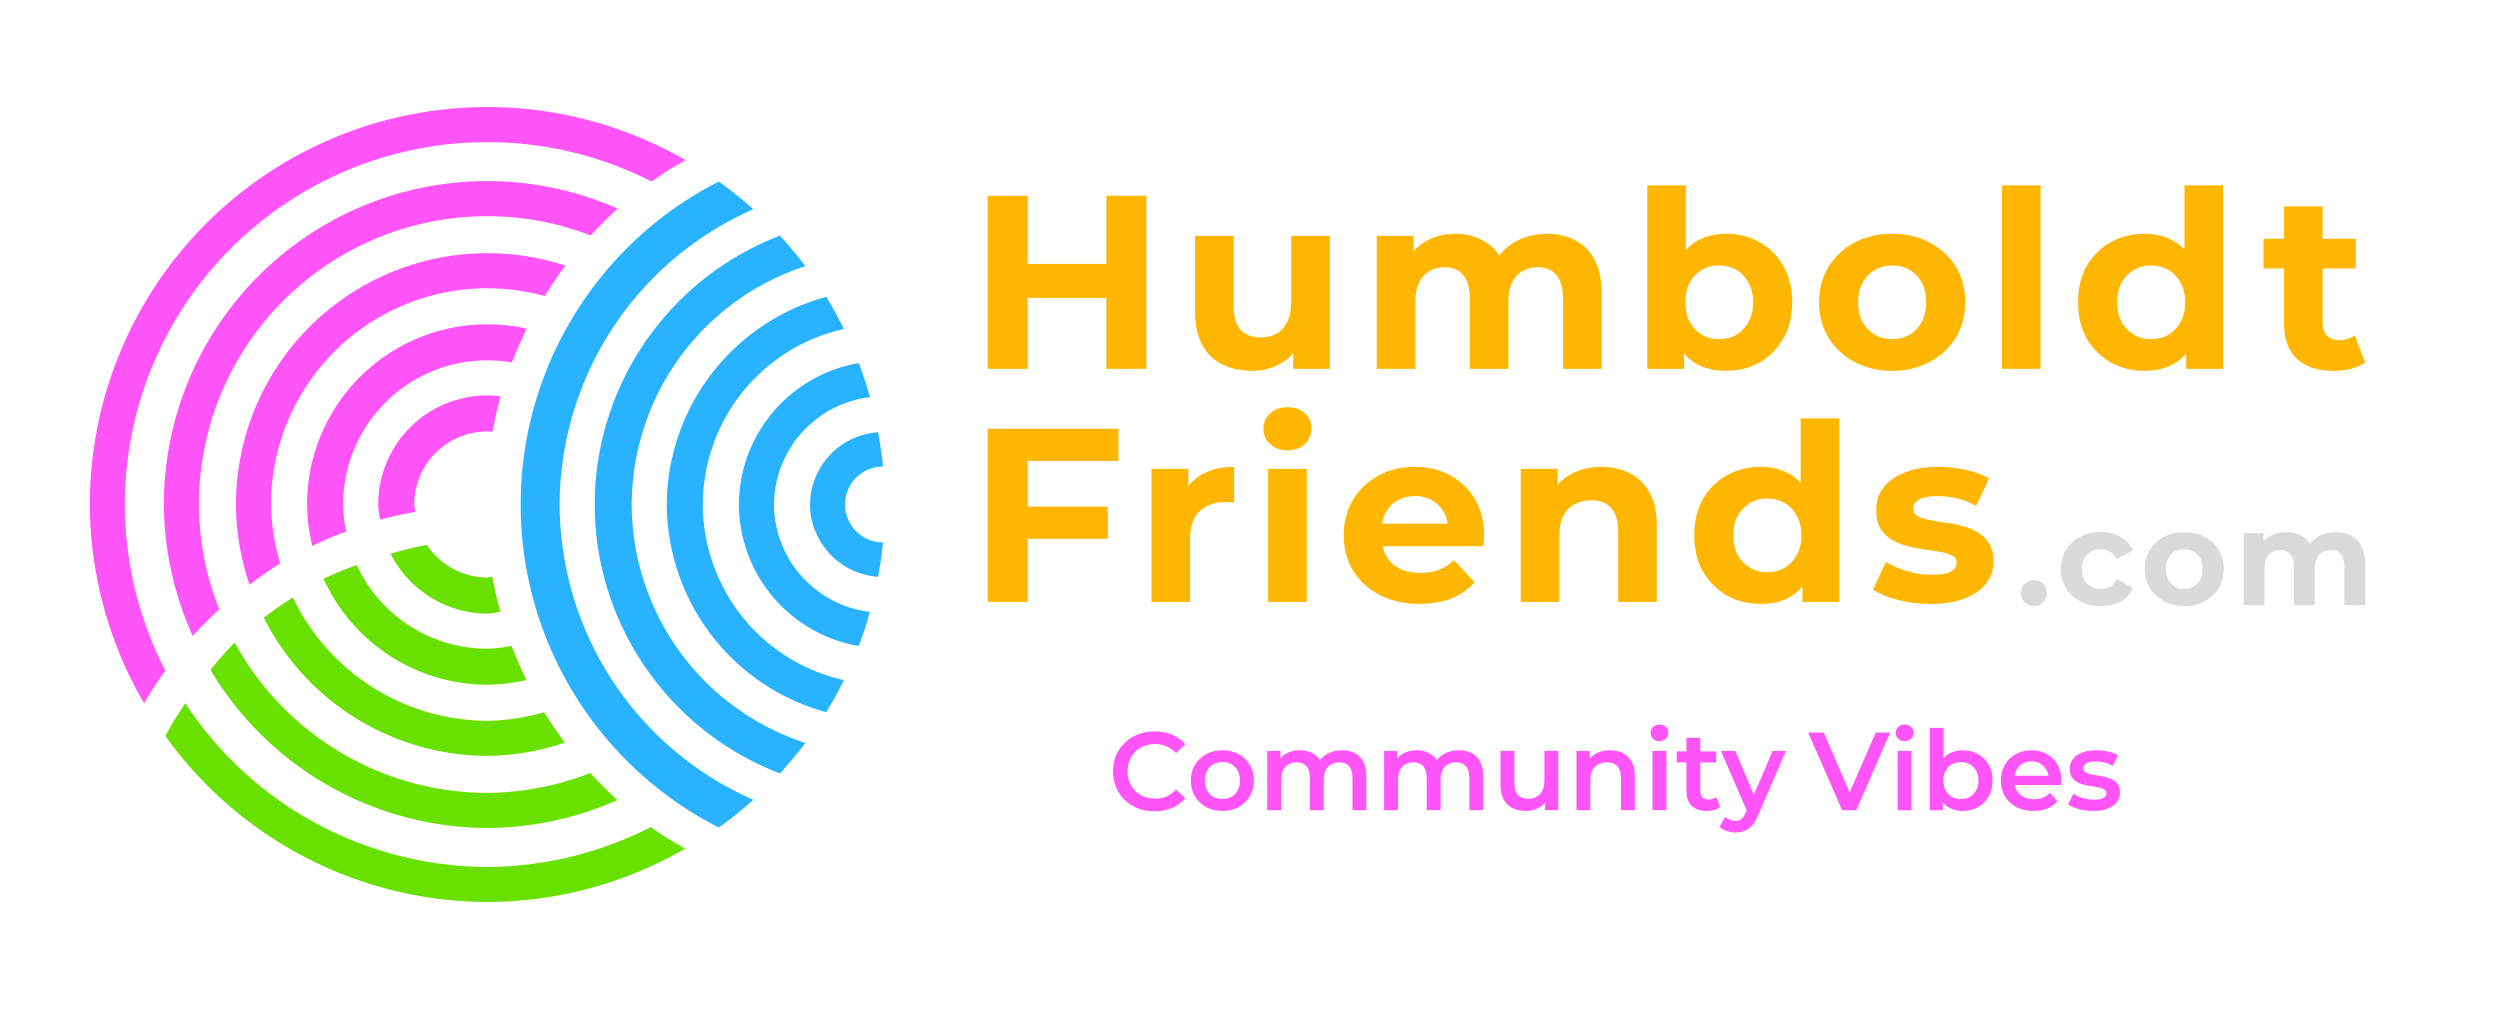 <?xml version="1.0" encoding="UTF-8" standalone="no"?>
<!-- Created with Inkscape (http://www.inkscape.org/) -->

<svg
   width="5.5in"
   height="2.25in"
   viewBox="0 0 139.7 57.15"
   version="1.1"
   id="svg1"
   inkscape:version="1.3.2 (091e20e, 2023-11-25, custom)"
   sodipodi:docname="HF_New_Logo_2.svg"
   xml:space="preserve"
   inkscape:export-filename="HF_New_Logo_2.png"
   inkscape:export-xdpi="300"
   inkscape:export-ydpi="300"
   xmlns:inkscape="http://www.inkscape.org/namespaces/inkscape"
   xmlns:sodipodi="http://sodipodi.sourceforge.net/DTD/sodipodi-0.dtd"
   xmlns:xlink="http://www.w3.org/1999/xlink"
   xmlns="http://www.w3.org/2000/svg"
   xmlns:svg="http://www.w3.org/2000/svg"><sodipodi:namedview
     id="namedview1"
     pagecolor="#000000"
     bordercolor="#000000"
     borderopacity="0.25"
     inkscape:showpageshadow="2"
     inkscape:pageopacity="0.0"
     inkscape:pagecheckerboard="0"
     inkscape:deskcolor="#d1d1d1"
     inkscape:document-units="mm"
     showgrid="false"
     inkscape:zoom="2.4293403"
     inkscape:cx="232.98506"
     inkscape:cy="106.40749"
     inkscape:window-width="2560"
     inkscape:window-height="1334"
     inkscape:window-x="-11"
     inkscape:window-y="-11"
     inkscape:window-maximized="1"
     inkscape:current-layer="layer1"
     showguides="false"><inkscape:grid
       id="grid1"
       units="in"
       originx="-6.35"
       originy="-6.35"
       spacingx="3.175"
       spacingy="3.175"
       empcolor="#0099e5"
       empopacity="0.302"
       color="#0099e5"
       opacity="0.149"
       empspacing="8"
       dotted="false"
       gridanglex="30"
       gridanglez="30"
       visible="false" /><sodipodi:guide
       position="6.35,77.787"
       orientation="1,0"
       id="guide85"
       inkscape:locked="false" /><sodipodi:guide
       position="69.85,95.25"
       orientation="0,-1"
       id="guide86"
       inkscape:locked="false" /><sodipodi:guide
       position="133.35,57.15"
       orientation="1,0"
       id="guide87"
       inkscape:locked="false" /><sodipodi:guide
       position="69.85,19.05"
       orientation="0,-1"
       id="guide88"
       inkscape:locked="false" /><sodipodi:guide
       position="103.121,62.078"
       orientation="0,-1"
       id="guide156"
       inkscape:locked="false" /></sodipodi:namedview><defs
     id="defs1"><linearGradient
       id="swatch1"
       inkscape:swatch="solid"
       gradientTransform="matrix(0.969,0,0,0.969,1.904,-4.482)"><stop
         style="stop-color:#ffffff;stop-opacity:1;"
         offset="0"
         id="stop1" /></linearGradient><linearGradient
       id="swatch146"
       inkscape:swatch="solid"
       gradientTransform="translate(36.208,-60.007)"><stop
         style="stop-color:#ffa406;stop-opacity:1;"
         offset="0"
         id="stop146" /></linearGradient><linearGradient
       id="swatch145"
       inkscape:swatch="solid"><stop
         style="stop-color:#ff8106;stop-opacity:1;"
         offset="0"
         id="stop145" /></linearGradient><inkscape:path-effect
       effect="fillet_chamfer"
       id="path-effect145"
       is_visible="true"
       lpeversion="1"
       nodesatellites_param="F,0,0,1,0,0.312,0,1 @ F,0,0,1,0,0.312,0,1 @ F,0,0,1,0,0.312,0,1 @ F,0,0,1,0,0.312,0,1 @ F,0,0,1,0,0.312,0,1 @ F,0,0,1,0,0.312,0,1 @ F,0,0,1,0,0.312,0,1 @ F,0,0,1,0,0.312,0,1 @ F,0,0,1,0,0.312,0,1 @ F,0,0,1,0,0.312,0,1 @ F,0,0,1,0,0.312,0,1 @ F,0,0,1,0,0.312,0,1 @ F,0,0,1,0,0.312,0,1 @ F,0,0,1,0,0.312,0,1 @ F,0,0,1,0,0.312,0,1 @ F,0,0,1,0,0.312,0,1 @ F,0,0,1,0,0.312,0,1 @ F,0,0,1,0,0.312,0,1 @ F,0,0,1,0,0.312,0,1 @ F,0,0,1,0,0.312,0,1 @ F,0,0,1,0,0.312,0,1 @ F,0,0,1,0,0.312,0,1 @ F,0,0,1,0,0.312,0,1 @ F,0,0,1,0,0.312,0,1 @ F,0,0,1,0,0.312,0,1 @ F,0,0,1,0,0.312,0,1 @ F,0,0,1,0,0.312,0,1 @ F,0,0,1,0,0.312,0,1 | F,0,0,1,0,0.312,0,1 @ F,0,0,1,0,0.312,0,1 @ F,0,0,1,0,0.312,0,1 @ F,0,0,1,0,0.312,0,1 | F,0,0,1,0,0.312,0,1 @ F,0,0,1,0,0.312,0,1 @ F,0,0,1,0,0.312,0,1 @ F,0,0,1,0,0.312,0,1 | F,0,0,1,0,0.312,0,1 @ F,0,0,1,0,0.312,0,1 @ F,0,0,1,0,0.312,0,1 @ F,0,0,1,0,0.312,0,1 | F,0,0,1,0,0.312,0,1 @ F,0,0,1,0,0.312,0,1 @ F,0,0,1,0,0.312,0,1 @ F,0,0,1,0,0.312,0,1 @ F,0,0,1,0,0.312,0,1 @ F,0,0,1,0,0.312,0,1 @ F,0,0,1,0,0.312,0,1 @ F,0,0,1,0,0.312,0,1 @ F,0,0,1,0,0.312,0,1 @ F,0,0,1,0,0.312,0,1 @ F,0,0,1,0,0.312,0,1 @ F,0,0,1,0,0.312,0,1 @ F,0,0,1,0,0.312,0,1 @ F,0,0,1,0,0.312,0,1 @ F,0,0,1,0,0.312,0,1 @ F,0,0,1,0,0.312,0,1 @ F,0,0,1,0,0.312,0,1 @ F,0,0,1,0,0.312,0,1 @ F,0,0,1,0,0.312,0,1 @ F,0,0,1,0,0.312,0,1 @ F,0,0,1,0,0.312,0,1 @ F,0,0,1,0,0.312,0,1 @ F,0,0,1,0,0.312,0,1 @ F,0,0,1,0,0.312,0,1 @ F,0,0,1,0,0.312,0,1 @ F,0,0,1,0,0.312,0,1 @ F,0,0,1,0,0.312,0,1 @ F,0,0,1,0,0.312,0,1 @ F,0,0,1,0,0.312,0,1 @ F,0,0,1,0,0.312,0,1 @ F,0,0,1,0,0.312,0,1 @ F,0,0,1,0,0.312,0,1 | F,0,0,1,0,0.312,0,1 @ F,0,0,1,0,0.312,0,1 @ F,0,0,1,0,0.312,0,1 @ F,0,0,1,0,0.312,0,1 @ F,0,0,1,0,0.312,0,1 @ F,0,0,1,0,0.312,0,1 @ F,0,0,1,0,0.312,0,1 @ F,0,0,1,0,0.312,0,1 @ F,0,0,1,0,0.312,0,1 @ F,0,0,1,0,0.312,0,1 @ F,0,0,1,0,0.312,0,1 @ F,0,0,1,0,0.312,0,1 @ F,0,0,1,0,0.312,0,1 @ F,0,0,1,0,0.312,0,1 @ F,0,0,1,0,0.312,0,1 @ F,0,0,1,0,0.312,0,1 @ F,0,0,1,0,0.312,0,1 @ F,0,0,1,0,0.312,0,1 @ F,0,0,1,0,0.312,0,1 @ F,0,0,1,0,0.312,0,1 | F,0,0,1,0,0.312,0,1 @ F,0,0,1,0,0.312,0,1 @ F,0,0,1,0,0.312,0,1 @ F,0,0,1,0,0.312,0,1 @ F,0,0,1,0,0.312,0,1 @ F,0,0,1,0,0.312,0,1 @ F,0,0,1,0,0.312,0,1 @ F,0,0,1,0,0.312,0,1 @ F,0,0,1,0,0.312,0,1 @ F,0,0,1,0,0.312,0,1 @ F,0,0,1,0,0.312,0,1 @ F,0,0,1,0,0.312,0,1 @ F,0,0,1,0,0.312,0,1 @ F,0,0,1,0,0.312,0,1 @ F,0,0,1,0,0.312,0,1 @ F,0,0,1,0,0.312,0,1 @ F,0,0,1,0,0.312,0,1 @ F,0,0,1,0,0.312,0,1 @ F,0,0,1,0,0.312,0,1 @ F,0,0,1,0,0.312,0,1 @ F,0,0,1,0,0.312,0,1 @ F,0,0,1,0,0.312,0,1 @ F,0,0,1,0,0.312,0,1 @ F,0,0,1,0,0.312,0,1 @ F,0,0,1,0,0.312,0,1 @ F,0,0,1,0,0.312,0,1 @ F,0,0,1,0,0.312,0,1 @ F,0,0,1,0,0.312,0,1 | F,0,0,1,0,0.312,0,1 @ F,0,0,1,0,0.312,0,1 @ F,0,0,1,0,0.312,0,1 @ F,0,0,1,0,0.312,0,1 | F,0,0,1,0,0.312,0,1 @ F,0,0,1,0,0.312,0,1 @ F,0,0,1,0,0.312,0,1 @ F,0,0,1,0,0.312,0,1 | F,0,0,1,0,0.312,0,1 @ F,0,0,1,0,0.312,0,1 @ F,0,0,1,0,0.312,0,1 @ F,0,0,1,0,0.312,0,1 | F,0,0,1,0,0.312,0,1 @ F,0,0,1,0,0.312,0,1 @ F,0,0,1,0,0.312,0,1 @ F,0,0,1,0,0.312,0,1 @ F,0,0,1,0,0.312,0,1 @ F,0,0,1,0,0.312,0,1 | F,0,0,1,0,0.312,0,1 @ F,0,0,1,0,0.312,0,1 @ F,0,0,1,0,0.312,0,1 @ F,0,0,1,0,0.312,0,1 @ F,0,0,1,0,0.312,0,1 @ F,0,0,1,0,0.312,0,1 @ F,0,0,1,0,0.312,0,1 @ F,0,0,1,0,0.312,0,1 @ F,0,0,1,0,0.312,0,1 @ F,0,0,1,0,0.312,0,1 @ F,0,0,1,0,0.312,0,1 @ F,0,0,1,0,0.312,0,1 @ F,0,0,1,0,0.312,0,1 @ F,0,0,1,0,0.312,0,1 @ F,0,0,1,0,0.312,0,1 @ F,0,0,1,0,0.312,0,1 | F,0,0,1,0,0.312,0,1 @ F,0,0,1,0,0.312,0,1 @ F,0,0,1,0,0.312,0,1 @ F,0,0,1,0,0.312,0,1 | F,0,0,1,0,0.312,0,1 @ F,0,0,1,0,0.312,0,1 @ F,0,0,1,0,0.312,0,1 @ F,0,0,1,0,0.312,0,1 @ F,0,0,1,0,0.312,0,1 @ F,0,0,1,0,0.312,0,1 @ F,0,0,1,0,0.312,0,1 @ F,0,0,1,0,0.312,0,1 @ F,0,0,1,0,0.312,0,1 @ F,0,0,1,0,0.312,0,1 @ F,0,0,1,0,0.312,0,1 @ F,0,0,1,0,0.312,0,1 @ F,0,0,1,0,0.312,0,1 @ F,0,0,1,0,0.312,0,1 @ F,0,0,1,0,0.312,0,1 @ F,0,0,1,0,0.312,0,1 @ F,0,0,1,0,0.312,0,1 @ F,0,0,1,0,0.312,0,1 @ F,0,0,1,0,0.312,0,1 @ F,0,0,1,0,0.312,0,1 @ F,0,0,1,0,0.312,0,1 @ F,0,0,1,0,0.312,0,1 @ F,0,0,1,0,0.312,0,1 @ F,0,0,1,0,0.312,0,1 @ F,0,0,1,0,0.312,0,1 @ F,0,0,1,0,0.312,0,1 @ F,0,0,1,0,0.312,0,1 @ F,0,0,1,0,0.312,0,1 @ F,0,0,1,0,0.312,0,1 @ F,0,0,1,0,0.312,0,1 @ F,0,0,1,0,0.312,0,1 @ F,0,0,1,0,0.312,0,1 @ F,0,0,1,0,0.312,0,1 @ F,0,0,1,0,0.312,0,1 @ F,0,0,1,0,0.312,0,1 @ F,0,0,1,0,0.312,0,1 @ F,0,0,1,0,0.312,0,1 @ F,0,0,1,0,0.312,0,1 @ F,0,0,1,0,0.312,0,1 @ F,0,0,1,0,0.312,0,1 @ F,0,0,1,0,0.312,0,1 @ F,0,0,1,0,0.312,0,1 @ F,0,0,1,0,0.312,0,1 @ F,0,0,1,0,0.312,0,1 @ F,0,0,1,0,0.312,0,1 @ F,0,0,1,0,0.312,0,1 @ F,0,0,1,0,0.312,0,1 @ F,0,0,1,0,0.312,0,1 @ F,0,0,1,0,0.312,0,1 @ F,0,0,1,0,0.312,0,1 @ F,0,0,1,0,0.312,0,1 @ F,0,0,1,0,0.312,0,1 @ F,0,0,1,0,0.312,0,1 @ F,0,0,1,0,0.312,0,1 @ F,0,0,1,0,0.312,0,1 @ F,0,0,1,0,0.312,0,1 @ F,0,0,1,0,0.312,0,1 @ F,0,0,1,0,0.312,0,1 | F,0,0,1,0,0.312,0,1 @ F,0,0,1,0,0.312,0,1 @ F,0,0,1,0,0.312,0,1 @ F,0,0,1,0,0.312,0,1 | F,0,0,1,0,0.312,0,1 @ F,0,0,1,0,0.312,0,1 @ F,0,0,1,0,0.312,0,1 @ F,0,0,1,0,0.312,0,1 @ F,0,0,1,0,0.312,0,1 @ F,0,0,1,0,0.312,0,1 @ F,0,0,1,0,0.312,0,1 @ F,0,0,1,0,0.312,0,1 @ F,0,0,1,0,0.312,0,1 @ F,0,0,1,0,0.312,0,1 @ F,0,0,1,0,0.312,0,1 @ F,0,0,1,0,0.312,0,1 @ F,0,0,1,0,0.312,0,1 @ F,0,0,1,0,0.312,0,1 @ F,0,0,1,0,0.312,0,1 @ F,0,0,1,0,0.312,0,1 @ F,0,0,1,0,0.312,0,1 @ F,0,0,1,0,0.312,0,1 @ F,0,0,1,0,0.312,0,1 @ F,0,0,1,0,0.312,0,1 @ F,0,0,1,0,0.312,0,1 @ F,0,0,1,0,0.312,0,1 @ F,0,0,1,0,0.312,0,1 @ F,0,0,1,0,0.312,0,1 @ F,0,0,1,0,0.312,0,1 @ F,0,0,1,0,0.312,0,1 | F,0,0,1,0,0.312,0,1 @ F,0,0,1,0,0.312,0,1 @ F,0,0,1,0,0.312,0,1 @ F,0,0,1,0,0.312,0,1 @ F,0,0,1,0,0.312,0,1 @ F,0,0,1,0,0.312,0,1 @ F,0,0,1,0,0.312,0,1 @ F,0,0,1,0,0.312,0,1 @ F,0,0,1,0,0.312,0,1 @ F,0,0,1,0,0.312,0,1 | F,0,0,1,0,0.312,0,1 @ F,0,0,1,0,0.312,0,1 @ F,0,0,1,0,0.312,0,1 @ F,0,0,1,0,0.312,0,1 @ F,0,0,1,0,0.312,0,1 @ F,0,0,1,0,0.312,0,1 @ F,0,0,1,0,0.312,0,1 @ F,0,0,1,0,0.312,0,1 @ F,0,0,1,0,0.312,0,1 @ F,0,0,1,0,0.312,0,1 | F,0,0,1,0,0.312,0,1 @ F,0,0,1,0,0.312,0,1 @ F,0,0,1,0,0.312,0,1 @ F,0,0,1,0,0.312,0,1 @ F,0,0,1,0,0.312,0,1 @ F,0,0,1,0,0.312,0,1 @ F,0,0,1,0,0.312,0,1 @ F,0,0,1,0,0.312,0,1 @ F,0,0,1,0,0.312,0,1 @ F,0,0,1,0,0.312,0,1 @ F,0,0,1,0,0.312,0,1 @ F,0,0,1,0,0.312,0,1 @ F,0,0,1,0,0.312,0,1 @ F,0,0,1,0,0.312,0,1 @ F,0,0,1,0,0.312,0,1 @ F,0,0,1,0,0.312,0,1 @ F,0,0,1,0,0.312,0,1 @ F,0,0,1,0,0.312,0,1 @ F,0,0,1,0,0.312,0,1 @ F,0,0,1,0,0.312,0,1 @ F,0,0,1,0,0.312,0,1 @ F,0,0,1,0,0.312,0,1 @ F,0,0,1,0,0.312,0,1 @ F,0,0,1,0,0.312,0,1 @ F,0,0,1,0,0.312,0,1 @ F,0,0,1,0,0.312,0,1 @ F,0,0,1,0,0.312,0,1 @ F,0,0,1,0,0.312,0,1 @ F,0,0,1,0,0.312,0,1 @ F,0,0,1,0,0.312,0,1 @ F,0,0,1,0,0.312,0,1 @ F,0,0,1,0,0.312,0,1 @ F,0,0,1,0,0.312,0,1 @ F,0,0,1,0,0.312,0,1 @ F,0,0,1,0,0.312,0,1 @ F,0,0,1,0,0.312,0,1 @ F,0,0,1,0,0.312,0,1 @ F,0,0,1,0,0.312,0,1 @ F,0,0,1,0,0.312,0,1 @ F,0,0,1,0,0.312,0,1 @ F,0,0,1,0,0.312,0,1 @ F,0,0,1,0,0.312,0,1 @ F,0,0,1,0,0.312,0,1 @ F,0,0,1,0,0.312,0,1 @ F,0,0,1,0,0.312,0,1 @ F,0,0,1,0,0.312,0,1 @ F,0,0,1,0,0.312,0,1 @ F,0,0,1,0,0.312,0,1 @ F,0,0,1,0,0.312,0,1 @ F,0,0,1,0,0.312,0,1 @ F,0,0,1,0,0.312,0,1 @ F,0,0,1,0,0.312,0,1 @ F,0,0,1,0,0.312,0,1 @ F,0,0,1,0,0.312,0,1 | F,0,0,1,0,0.312,0,1 @ F,0,0,1,0,0.312,0,1 @ F,0,0,1,0,0.312,0,1 @ F,0,0,1,0,0.312,0,1 | F,0,0,1,0,0.312,0,1 @ F,0,0,1,0,0.312,0,1 @ F,0,0,1,0,0.312,0,1 @ F,0,0,1,0,0.312,0,1 | F,0,0,1,0,0.312,0,1 @ F,0,0,1,0,0.312,0,1 @ F,0,0,1,0,0.312,0,1 @ F,0,0,1,0,0.312,0,1 @ F,0,0,1,0,0.312,0,1 @ F,0,0,1,0,0.312,0,1 @ F,0,0,1,0,0.312,0,1 @ F,0,0,1,0,0.312,0,1 @ F,0,0,1,0,0.312,0,1 @ F,0,0,1,0,0.312,0,1 @ F,0,0,1,0,0.312,0,1 @ F,0,0,1,0,0.312,0,1 @ F,0,0,1,0,0.312,0,1 @ F,0,0,1,0,0.312,0,1 @ F,0,0,1,0,0.312,0,1 @ F,0,0,1,0,0.312,0,1 @ F,0,0,1,0,0.312,0,1 @ F,0,0,1,0,0.312,0,1 @ F,0,0,1,0,0.312,0,1 @ F,0,0,1,0,0.312,0,1 | F,0,0,1,0,0.312,0,1 @ F,0,0,1,0,0.312,0,1 @ F,0,0,1,0,0.312,0,1 @ F,0,0,1,0,0.312,0,1 @ F,0,0,1,0,0.312,0,1 @ F,0,0,1,0,0.312,0,1 | F,0,0,1,0,0.312,0,1 @ F,0,0,1,0,0.312,0,1 @ F,0,0,1,0,0.312,0,1 @ F,0,0,1,0,0.312,0,1 @ F,0,0,1,0,0.312,0,1 @ F,0,0,1,0,0.312,0,1 @ F,0,0,1,0,0.312,0,1 @ F,0,0,1,0,0.312,0,1 @ F,0,0,1,0,0.312,0,1 @ F,0,0,1,0,0.312,0,1 @ F,0,0,1,0,0.312,0,1 @ F,0,0,1,0,0.312,0,1 | F,0,0,1,0,0.312,0,1 @ F,0,0,1,0,0.312,0,1 @ F,0,0,1,0,0.312,0,1 @ F,0,0,1,0,0.312,0,1 @ F,0,0,1,0,0.312,0,1 @ F,0,0,1,0,0.312,0,1 @ F,0,0,1,0,0.312,0,1 @ F,0,0,1,0,0.312,0,1 | F,0,0,1,0,0.312,0,1 @ F,0,0,1,0,0.312,0,1 @ F,0,0,1,0,0.312,0,1 @ F,0,0,1,0,0.312,0,1 @ F,0,0,1,0,0.312,0,1 @ F,0,0,1,0,0.312,0,1 | F,0,0,1,0,0.312,0,1 @ F,0,0,1,0,0.312,0,1 @ F,0,0,1,0,0.312,0,1 @ F,0,0,1,0,0.312,0,1 @ F,0,0,1,0,0.312,0,1 @ F,0,0,1,0,0.312,0,1 @ F,0,0,1,0,0.312,0,1 @ F,0,0,1,0,0.312,0,1 @ F,0,0,1,0,0.312,0,1 @ F,0,0,1,0,0.312,0,1 | F,0,0,1,0,0.312,0,1 @ F,0,0,1,0,0.312,0,1 @ F,0,0,1,0,0.312,0,1 @ F,0,0,1,0,0.312,0,1 | F,0,0,1,0,0.312,0,1 @ F,0,0,1,0,0.312,0,1 @ F,0,0,1,0,0.312,0,1 @ F,0,0,1,0,0.312,0,1 @ F,0,0,1,0,0.312,0,1 @ F,0,0,1,0,0.312,0,1 @ F,0,0,1,0,0.312,0,1 @ F,0,0,1,0,0.312,0,1 @ F,0,0,1,0,0.312,0,1 @ F,0,0,1,0,0.312,0,1 @ F,0,0,1,0,0.312,0,1 @ F,0,0,1,0,0.312,0,1 @ F,0,0,1,0,0.312,0,1 @ F,0,0,1,0,0.312,0,1 @ F,0,0,1,0,0.312,0,1 @ F,0,0,1,0,0.312,0,1 @ F,0,0,1,0,0.312,0,1 @ F,0,0,1,0,0.312,0,1 @ F,0,0,1,0,0.312,0,1 @ F,0,0,1,0,0.312,0,1 @ F,0,0,1,0,0.312,0,1 @ F,0,0,1,0,0.312,0,1 | F,0,0,1,0,0.312,0,1 @ F,0,0,1,0,0.312,0,1 @ F,0,0,1,0,0.312,0,1 @ F,0,0,1,0,0.312,0,1 @ F,0,0,1,0,0.312,0,1 @ F,0,0,1,0,0.312,0,1 | F,0,0,1,0,0.312,0,1 @ F,0,0,1,0,0.312,0,1 @ F,0,0,1,0,0.312,0,1 @ F,0,0,1,0,0.312,0,1 @ F,0,0,1,0,0.312,0,1 @ F,0,0,1,0,0.312,0,1 @ F,0,0,1,0,0.312,0,1 @ F,0,0,1,0,0.312,0,1 @ F,0,0,1,0,0.312,0,1 @ F,0,0,1,0,0.312,0,1 | F,0,0,1,0,0.312,0,1 @ F,0,0,1,0,0.312,0,1 @ F,0,0,1,0,0.312,0,1 @ F,0,0,1,0,0.312,0,1 | F,0,0,1,0,0.312,0,1 @ F,0,0,1,0,0.312,0,1 @ F,0,0,1,0,0.312,0,1 @ F,0,0,1,0,0.312,0,1 @ F,0,0,1,0,0.312,0,1 @ F,0,0,1,0,0.312,0,1 @ F,0,0,1,0,0.312,0,1 @ F,0,0,1,0,0.312,0,1 @ F,0,0,1,0,0.312,0,1 @ F,0,0,1,0,0.312,0,1 @ F,0,0,1,0,0.312,0,1 @ F,0,0,1,0,0.312,0,1 | F,0,0,1,0,0.312,0,1 @ F,0,0,1,0,0.312,0,1 @ F,0,0,1,0,0.312,0,1 @ F,0,0,1,0,0.312,0,1 @ F,0,0,1,0,0.312,0,1 @ F,0,0,1,0,0.312,0,1 @ F,0,0,1,0,0.312,0,1 @ F,0,0,1,0,0.312,0,1 @ F,0,0,1,0,0.312,0,1 @ F,0,0,1,0,0.312,0,1 @ F,0,0,1,0,0.312,0,1 @ F,0,0,1,0,0.312,0,1 @ F,0,0,1,0,0.312,0,1 @ F,0,0,1,0,0.312,0,1 @ F,0,0,1,0,0.312,0,1 @ F,0,0,1,0,0.312,0,1 @ F,0,0,1,0,0.312,0,1 @ F,0,0,1,0,0.312,0,1 @ F,0,0,1,0,0.312,0,1 @ F,0,0,1,0,0.312,0,1 | F,0,0,1,0,0.312,0,1 @ F,0,0,1,0,0.312,0,1 @ F,0,0,1,0,0.312,0,1 @ F,0,0,1,0,0.312,0,1 @ F,0,0,1,0,0.312,0,1 @ F,0,0,1,0,0.312,0,1 @ F,0,0,1,0,0.312,0,1 @ F,0,0,1,0,0.312,0,1 | F,0,0,1,0,0.312,0,1 @ F,0,0,1,0,0.312,0,1 @ F,0,0,1,0,0.312,0,1 @ F,0,0,1,0,0.312,0,1 @ F,0,0,1,0,0.312,0,1 @ F,0,0,1,0,0.312,0,1 @ F,0,0,1,0,0.312,0,1 @ F,0,0,1,0,0.312,0,1 @ F,0,0,1,0,0.312,0,1 @ F,0,0,1,0,0.312,0,1 @ F,0,0,1,0,0.312,0,1 @ F,0,0,1,0,0.312,0,1 @ F,0,0,1,0,0.312,0,1 @ F,0,0,1,0,0.312,0,1 @ F,0,0,1,0,0.312,0,1 @ F,0,0,1,0,0.312,0,1 @ F,0,0,1,0,0.312,0,1 @ F,0,0,1,0,0.312,0,1 @ F,0,0,1,0,0.312,0,1 @ F,0,0,1,0,0.312,0,1 @ F,0,0,1,0,0.312,0,1 @ F,0,0,1,0,0.312,0,1 @ F,0,0,1,0,0.312,0,1 @ F,0,0,1,0,0.312,0,1 | F,0,0,1,0,0.312,0,1 @ F,0,0,1,0,0.312,0,1 @ F,0,0,1,0,0.312,0,1 @ F,0,0,1,0,0.312,0,1 @ F,0,0,1,0,0.312,0,1 @ F,0,0,1,0,0.312,0,1 @ F,0,0,1,0,0.312,0,1 @ F,0,0,1,0,0.312,0,1 @ F,0,0,1,0,0.312,0,1 @ F,0,0,1,0,0.312,0,1 @ F,0,0,1,0,0.312,0,1 @ F,0,0,1,0,0.312,0,1 | F,0,0,1,0,0.312,0,1 @ F,0,0,1,0,0.312,0,1 @ F,0,0,1,0,0.312,0,1 @ F,0,0,1,0,0.312,0,1 @ F,0,0,1,0,0.312,0,1 @ F,0,0,1,0,0.312,0,1 | F,0,0,1,0,0.312,0,1 @ F,0,0,1,0,0.312,0,1 @ F,0,0,1,0,0.312,0,1 @ F,0,0,1,0,0.312,0,1 @ F,0,0,1,0,0.312,0,1 @ F,0,0,1,0,0.312,0,1 | F,0,0,1,0,0.312,0,1 @ F,0,0,1,0,0.312,0,1 @ F,0,0,1,0,0.312,0,1 @ F,0,0,1,0,0.312,0,1 @ F,0,0,1,0,0.312,0,1 @ F,0,0,1,0,0.312,0,1 | F,0,0,1,0,0.312,0,1 @ F,0,0,1,0,0.312,0,1 @ F,0,0,1,0,0.312,0,1 @ F,0,0,1,0,0.312,0,1 | F,0,0,1,0,0.312,0,1 @ F,0,0,1,0,0.312,0,1 @ F,0,0,1,0,0.312,0,1 @ F,0,0,1,0,0.312,0,1 @ F,0,0,1,0,0.312,0,1 @ F,0,0,1,0,0.312,0,1 @ F,0,0,1,0,0.312,0,1 @ F,0,0,1,0,0.312,0,1 | F,0,0,1,0,0.312,0,1 @ F,0,0,1,0,0.312,0,1 @ F,0,0,1,0,0.312,0,1 @ F,0,0,1,0,0.312,0,1 @ F,0,0,1,0,0.312,0,1 @ F,0,0,1,0,0.312,0,1 | F,0,0,1,0,0.312,0,1 @ F,0,0,1,0,0.312,0,1 @ F,0,0,1,0,0.312,0,1 @ F,0,0,1,0,0.312,0,1 | F,0,0,1,0,0.312,0,1 @ F,0,0,1,0,0.312,0,1 @ F,0,0,1,0,0.312,0,1 @ F,0,0,1,0,0.312,0,1 @ F,0,0,1,0,0.312,0,1 @ F,0,0,1,0,0.312,0,1 @ F,0,0,1,0,0.312,0,1 @ F,0,0,1,0,0.312,0,1 @ F,0,0,1,0,0.312,0,1 @ F,0,0,1,0,0.312,0,1 @ F,0,0,1,0,0.312,0,1 @ F,0,0,1,0,0.312,0,1 @ F,0,0,1,0,0.312,0,1 @ F,0,0,1,0,0.312,0,1 @ F,0,0,1,0,0.312,0,1 @ F,0,0,1,0,0.312,0,1 @ F,0,0,1,0,0.312,0,1 @ F,0,0,1,0,0.312,0,1 @ F,0,0,1,0,0.312,0,1 @ F,0,0,1,0,0.312,0,1 | F,0,0,1,0,0.312,0,1 @ F,0,0,1,0,0.312,0,1 @ F,0,0,1,0,0.312,0,1 @ F,0,0,1,0,0.312,0,1 @ F,0,0,1,0,0.312,0,1 @ F,0,0,1,0,0.312,0,1 | F,0,0,1,0,0.312,0,1 @ F,0,0,1,0,0.312,0,1 @ F,0,0,1,0,0.312,0,1 @ F,0,0,1,0,0.312,0,1 | F,0,0,1,0,0.312,0,1 @ F,0,0,1,0,0.312,0,1 @ F,0,0,1,0,0.312,0,1 @ F,0,0,1,0,0.312,0,1 @ F,0,0,1,0,0.312,0,1 @ F,0,0,1,0,0.312,0,1 | F,0,0,1,0,0.312,0,1 @ F,0,0,1,0,0.312,0,1 @ F,0,0,1,0,0.312,0,1 @ F,0,0,1,0,0.312,0,1 | F,0,0,1,0,0.312,0,1 @ F,0,0,1,0,0.312,0,1 @ F,0,0,1,0,0.312,0,1 @ F,0,0,1,0,0.312,0,1 @ F,0,0,1,0,0.312,0,1 @ F,0,0,1,0,0.312,0,1 @ F,0,0,1,0,0.312,0,1 @ F,0,0,1,0,0.312,0,1 @ F,0,0,1,0,0.312,0,1 @ F,0,0,1,0,0.312,0,1 @ F,0,0,1,0,0.312,0,1 @ F,0,0,1,0,0.312,0,1 @ F,0,0,1,0,0.312,0,1 @ F,0,0,1,0,0.312,0,1 @ F,0,0,1,0,0.312,0,1 @ F,0,0,1,0,0.312,0,1 @ F,0,0,1,0,0.312,0,1 @ F,0,0,1,0,0.312,0,1 @ F,0,0,1,0,0.312,0,1 @ F,0,0,1,0,0.312,0,1 @ F,0,0,1,0,0.312,0,1 @ F,0,0,1,0,0.312,0,1 @ F,0,0,1,0,0.312,0,1 @ F,0,0,1,0,0.312,0,1 @ F,0,0,1,0,0.312,0,1 @ F,0,0,1,0,0.312,0,1 @ F,0,0,1,0,0.312,0,1 @ F,0,0,1,0,0.312,0,1 @ F,0,0,1,0,0.312,0,1 @ F,0,0,1,0,0.312,0,1 @ F,0,0,1,0,0.312,0,1 @ F,0,0,1,0,0.312,0,1 @ F,0,0,1,0,0.312,0,1 @ F,0,0,1,0,0.312,0,1 @ F,0,0,1,0,0.312,0,1 @ F,0,0,1,0,0.312,0,1 @ F,0,0,1,0,0.312,0,1 @ F,0,0,1,0,0.312,0,1 @ F,0,0,1,0,0.312,0,1 @ F,0,0,1,0,0.312,0,1 | F,0,0,1,0,0.312,0,1 @ F,0,0,1,0,0.312,0,1 @ F,0,0,1,0,0.312,0,1 @ F,0,0,1,0,0.312,0,1 | F,0,0,1,0,0.312,0,1 @ F,0,0,1,0,0.312,0,1 @ F,0,0,1,0,0.312,0,1 @ F,0,0,1,0,0.312,0,1 | F,0,0,1,0,0.312,0,1 @ F,0,0,1,0,0.312,0,1 @ F,0,0,1,0,0.312,0,1 @ F,0,0,1,0,0.312,0,1 @ F,0,0,1,0,0.312,0,1 @ F,0,0,1,0,0.312,0,1 @ F,0,0,1,0,0.312,0,1 @ F,0,0,1,0,0.312,0,1 | F,0,0,1,0,0.312,0,1 @ F,0,0,1,0,0.312,0,1 @ F,0,0,1,0,0.312,0,1 @ F,0,0,1,0,0.312,0,1 | F,0,0,1,0,0.312,0,1 @ F,0,0,1,0,0.312,0,1 @ F,0,0,1,0,0.312,0,1 @ F,0,0,1,0,0.312,0,1 | F,0,0,1,0,0.312,0,1 @ F,0,0,1,0,0.312,0,1 @ F,0,0,1,0,0.312,0,1 @ F,0,0,1,0,0.312,0,1 @ F,0,0,1,0,0.312,0,1 @ F,0,0,1,0,0.312,0,1 | F,0,0,1,0,0.312,0,1 @ F,0,0,1,0,0.312,0,1 @ F,0,0,1,0,0.312,0,1 @ F,0,0,1,0,0.312,0,1 | F,0,0,1,0,0.312,0,1 @ F,0,0,1,0,0.312,0,1 @ F,0,0,1,0,0.312,0,1 @ F,0,0,1,0,0.312,0,1 @ F,0,0,1,0,0.312,0,1 @ F,0,0,1,0,0.312,0,1 @ F,0,0,1,0,0.312,0,1 @ F,0,0,1,0,0.312,0,1 @ F,0,0,1,0,0.312,0,1 @ F,0,0,1,0,0.312,0,1 | F,0,0,1,0,0.312,0,1 @ F,0,0,1,0,0.312,0,1 @ F,0,0,1,0,0.312,0,1 @ F,0,0,1,0,0.312,0,1 @ F,0,0,1,0,0.312,0,1 @ F,0,0,1,0,0.312,0,1 @ F,0,0,1,0,0.312,0,1 @ F,0,0,1,0,0.312,0,1 @ F,0,0,1,0,0.312,0,1 @ F,0,0,1,0,0.312,0,1 @ F,0,0,1,0,0.312,0,1 @ F,0,0,1,0,0.312,0,1 @ F,0,0,1,0,0.312,0,1 @ F,0,0,1,0,0.312,0,1 | F,0,0,1,0,0.312,0,1 @ F,0,0,1,0,0.312,0,1 @ F,0,0,1,0,0.312,0,1 @ F,0,0,1,0,0.312,0,1 @ F,0,0,1,0,0.312,0,1 @ F,0,0,1,0,0.312,0,1 @ F,0,0,1,0,0.312,0,1 @ F,0,0,1,0,0.312,0,1 @ F,0,0,1,0,0.312,0,1 @ F,0,0,1,0,0.312,0,1 @ F,0,0,1,0,0.312,0,1 @ F,0,0,1,0,0.312,0,1 | F,0,0,1,0,0.312,0,1 @ F,0,0,1,0,0.312,0,1 @ F,0,0,1,0,0.312,0,1 @ F,0,0,1,0,0.312,0,1 @ F,0,0,1,0,0.312,0,1 @ F,0,0,1,0,0.312,0,1 @ F,0,0,1,0,0.312,0,1 @ F,0,0,1,0,0.312,0,1 @ F,0,0,1,0,0.312,0,1 @ F,0,0,1,0,0.312,0,1 | F,0,0,1,0,0.312,0,1 @ F,0,0,1,0,0.312,0,1 @ F,0,0,1,0,0.312,0,1 @ F,0,0,1,0,0.312,0,1 @ F,0,0,1,0,0.312,0,1 @ F,0,0,1,0,0.312,0,1 @ F,0,0,1,0,0.312,0,1 @ F,0,0,1,0,0.312,0,1 @ F,0,0,1,0,0.312,0,1 @ F,0,0,1,0,0.312,0,1 @ F,0,0,1,0,0.312,0,1 @ F,0,0,1,0,0.312,0,1 | F,0,0,1,0,0.312,0,1 @ F,0,0,1,0,0.312,0,1 @ F,0,0,1,0,0.312,0,1 @ F,0,0,1,0,0.312,0,1 @ F,0,0,1,0,0.312,0,1 @ F,0,0,1,0,0.312,0,1 @ F,0,0,1,0,0.312,0,1 @ F,0,0,1,0,0.312,0,1 @ F,0,0,1,0,0.312,0,1 @ F,0,0,1,0,0.312,0,1 @ F,0,0,1,0,0.312,0,1 @ F,0,0,1,0,0.312,0,1 | F,0,0,1,0,0.312,0,1 @ F,0,0,1,0,0.312,0,1 @ F,0,0,1,0,0.312,0,1 @ F,0,0,1,0,0.312,0,1 | F,0,0,1,0,0.312,0,1 @ F,0,0,1,0,0.312,0,1 @ F,0,0,1,0,0.312,0,1 @ F,0,0,1,0,0.312,0,1 | F,0,0,1,0,0.312,0,1 @ F,0,0,1,0,0.312,0,1 @ F,0,0,1,0,0.312,0,1 @ F,0,0,1,0,0.312,0,1 | F,0,0,1,0,0.312,0,1 @ F,0,0,1,0,0.312,0,1 @ F,0,0,1,0,0.312,0,1 @ F,0,0,1,0,0.312,0,1 @ F,0,0,1,0,0.312,0,1 @ F,0,0,1,0,0.312,0,1 @ F,0,0,1,0,0.312,0,1 @ F,0,0,1,0,0.312,0,1 @ F,0,0,1,0,0.312,0,1 @ F,0,0,1,0,0.312,0,1 @ F,0,0,1,0,0.312,0,1 @ F,0,0,1,0,0.312,0,1 @ F,0,0,1,0,0.312,0,1 @ F,0,0,1,0,0.312,0,1 @ F,0,0,1,0,0.312,0,1 @ F,0,0,1,0,0.312,0,1 | F,0,0,1,0,0.312,0,1 @ F,0,0,1,0,0.312,0,1 @ F,0,0,1,0,0.312,0,1 @ F,0,0,1,0,0.312,0,1 | F,0,0,1,0,0.312,0,1 @ F,0,0,1,0,0.312,0,1 @ F,0,0,1,0,0.312,0,1 @ F,0,0,1,0,0.312,0,1 @ F,0,0,1,0,0.312,0,1 @ F,0,0,1,0,0.312,0,1 @ F,0,0,1,0,0.312,0,1 @ F,0,0,1,0,0.312,0,1 @ F,0,0,1,0,0.312,0,1 @ F,0,0,1,0,0.312,0,1 @ F,0,0,1,0,0.312,0,1 @ F,0,0,1,0,0.312,0,1 @ F,0,0,1,0,0.312,0,1 @ F,0,0,1,0,0.312,0,1 @ F,0,0,1,0,0.312,0,1 @ F,0,0,1,0,0.312,0,1 @ F,0,0,1,0,0.312,0,1 @ F,0,0,1,0,0.312,0,1 @ F,0,0,1,0,0.312,0,1 @ F,0,0,1,0,0.312,0,1 @ F,0,0,1,0,0.312,0,1 @ F,0,0,1,0,0.312,0,1 @ F,0,0,1,0,0.312,0,1 @ F,0,0,1,0,0.312,0,1 @ F,0,0,1,0,0.312,0,1 @ F,0,0,1,0,0.312,0,1 @ F,0,0,1,0,0.312,0,1 @ F,0,0,1,0,0.312,0,1 @ F,0,0,1,0,0.312,0,1 @ F,0,0,1,0,0.312,0,1 | F,0,0,1,0,0.312,0,1 @ F,0,0,1,0,0.312,0,1 @ F,0,0,1,0,0.312,0,1 @ F,0,0,1,0,0.312,0,1 @ F,0,0,1,0,0.312,0,1 @ F,0,0,1,0,0.312,0,1 @ F,0,0,1,0,0.312,0,1 @ F,0,0,1,0,0.312,0,1 | F,0,0,1,0,0.312,0,1 @ F,0,0,1,0,0.312,0,1 @ F,0,0,1,0,0.312,0,1 @ F,0,0,1,0,0.312,0,1 @ F,0,0,1,0,0.312,0,1 @ F,0,0,1,0,0.312,0,1 @ F,0,0,1,0,0.312,0,1 @ F,0,0,1,0,0.312,0,1 @ F,0,0,1,0,0.312,0,1 @ F,0,0,1,0,0.312,0,1 @ F,0,0,1,0,0.312,0,1 @ F,0,0,1,0,0.312,0,1 @ F,0,0,1,0,0.312,0,1 @ F,0,0,1,0,0.312,0,1 | F,0,0,1,0,0.312,0,1 @ F,0,0,1,0,0.312,0,1 @ F,0,0,1,0,0.312,0,1 @ F,0,0,1,0,0.312,0,1 | F,0,0,1,0,0.312,0,1 @ F,0,0,1,0,0.312,0,1 @ F,0,0,1,0,0.312,0,1 @ F,0,0,1,0,0.312,0,1 @ F,0,0,1,0,0.312,0,1 @ F,0,0,1,0,0.312,0,1 @ F,0,0,1,0,0.312,0,1 @ F,0,0,1,0,0.312,0,1 @ F,0,0,1,0,0.312,0,1 @ F,0,0,1,0,0.312,0,1 @ F,0,0,1,0,0.312,0,1 @ F,0,0,1,0,0.312,0,1 | F,0,0,1,0,0.312,0,1 @ F,0,0,1,0,0.312,0,1 @ F,0,0,1,0,0.312,0,1 @ F,0,0,1,0,0.312,0,1 | F,0,0,1,0,0.312,0,1 @ F,0,0,1,0,0.312,0,1 @ F,0,0,1,0,0.312,0,1 @ F,0,0,1,0,0.312,0,1 | F,0,0,1,0,0.312,0,1 @ F,0,0,1,0,0.312,0,1 @ F,0,0,1,0,0.312,0,1 @ F,0,0,1,0,0.312,0,1 | F,0,0,1,0,0.312,0,1 @ F,0,0,1,0,0.312,0,1 @ F,0,0,1,0,0.312,0,1 @ F,0,0,1,0,0.312,0,1"
       radius="30"
       unit="px"
       method="auto"
       mode="F"
       chamfer_steps="1"
       flexible="false"
       use_knot_distance="true"
       apply_no_radius="true"
       apply_with_radius="true"
       only_selected="false"
       hide_knots="false" /><inkscape:path-effect
       effect="fillet_chamfer"
       id="path-effect143"
       is_visible="true"
       lpeversion="1"
       nodesatellites_param="F,0,0,1,0,0.312,0,1 @ F,0,0,1,0,0.312,0,1 @ F,0,0,1,0,0.312,0,1 @ F,0,0,1,0,0.312,0,1 @ F,0,0,1,0,0.312,0,1 @ F,0,0,1,0,0.312,0,1 @ F,0,0,1,0,0.312,0,1 @ F,0,0,1,0,0.312,0,1 @ F,0,0,1,0,0.312,0,1 @ F,0,0,1,0,0.312,0,1 @ F,0,0,1,0,0.312,0,1 @ F,0,0,1,0,0.312,0,1 @ F,0,0,1,0,0.312,0,1 @ F,0,0,1,0,0.312,0,1 @ F,0,0,1,0,0.312,0,1 @ F,0,0,1,0,0.312,0,1 @ F,0,0,1,0,0.312,0,1 @ F,0,0,1,0,0.312,0,1 @ F,0,0,1,0,0.312,0,1 @ F,0,0,1,0,0.312,0,1 @ F,0,0,1,0,0.312,0,1 @ F,0,0,1,0,0.312,0,1 @ F,0,0,1,0,0.312,0,1 @ F,0,0,1,0,0.312,0,1 @ F,0,0,1,0,0.312,0,1 @ F,0,0,1,0,0.312,0,1 @ F,0,0,1,0,0.312,0,1 @ F,0,0,1,0,0.312,0,1 | F,0,0,1,0,0.312,0,1 @ F,0,0,1,0,0.312,0,1 @ F,0,0,1,0,0.312,0,1 @ F,0,0,1,0,0.312,0,1 | F,0,0,1,0,0.312,0,1 @ F,0,0,1,0,0.312,0,1 @ F,0,0,1,0,0.312,0,1 @ F,0,0,1,0,0.312,0,1 | F,0,0,1,0,0.312,0,1 @ F,0,0,1,0,0.312,0,1 @ F,0,0,1,0,0.312,0,1 @ F,0,0,1,0,0.312,0,1 | F,0,0,1,0,0.312,0,1 @ F,0,0,1,0,0.312,0,1 @ F,0,0,1,0,0.312,0,1 @ F,0,0,1,0,0.312,0,1 @ F,0,0,1,0,0.312,0,1 @ F,0,0,1,0,0.312,0,1 @ F,0,0,1,0,0.312,0,1 @ F,0,0,1,0,0.312,0,1 @ F,0,0,1,0,0.312,0,1 @ F,0,0,1,0,0.312,0,1 @ F,0,0,1,0,0.312,0,1 @ F,0,0,1,0,0.312,0,1 @ F,0,0,1,0,0.312,0,1 @ F,0,0,1,0,0.312,0,1 @ F,0,0,1,0,0.312,0,1 @ F,0,0,1,0,0.312,0,1 @ F,0,0,1,0,0.312,0,1 @ F,0,0,1,0,0.312,0,1 @ F,0,0,1,0,0.312,0,1 @ F,0,0,1,0,0.312,0,1 @ F,0,0,1,0,0.312,0,1 @ F,0,0,1,0,0.312,0,1 @ F,0,0,1,0,0.312,0,1 @ F,0,0,1,0,0.312,0,1 @ F,0,0,1,0,0.312,0,1 @ F,0,0,1,0,0.312,0,1 @ F,0,0,1,0,0.312,0,1 @ F,0,0,1,0,0.312,0,1 @ F,0,0,1,0,0.312,0,1 @ F,0,0,1,0,0.312,0,1 @ F,0,0,1,0,0.312,0,1 @ F,0,0,1,0,0.312,0,1 | F,0,0,1,0,0.312,0,1 @ F,0,0,1,0,0.312,0,1 @ F,0,0,1,0,0.312,0,1 @ F,0,0,1,0,0.312,0,1 @ F,0,0,1,0,0.312,0,1 @ F,0,0,1,0,0.312,0,1 @ F,0,0,1,0,0.312,0,1 @ F,0,0,1,0,0.312,0,1 @ F,0,0,1,0,0.312,0,1 @ F,0,0,1,0,0.312,0,1 @ F,0,0,1,0,0.312,0,1 @ F,0,0,1,0,0.312,0,1 @ F,0,0,1,0,0.312,0,1 @ F,0,0,1,0,0.312,0,1 @ F,0,0,1,0,0.312,0,1 @ F,0,0,1,0,0.312,0,1 @ F,0,0,1,0,0.312,0,1 @ F,0,0,1,0,0.312,0,1 @ F,0,0,1,0,0.312,0,1 @ F,0,0,1,0,0.312,0,1 | F,0,0,1,0,0.312,0,1 @ F,0,0,1,0,0.312,0,1 @ F,0,0,1,0,0.312,0,1 @ F,0,0,1,0,0.312,0,1 @ F,0,0,1,0,0.312,0,1 @ F,0,0,1,0,0.312,0,1 @ F,0,0,1,0,0.312,0,1 @ F,0,0,1,0,0.312,0,1 @ F,0,0,1,0,0.312,0,1 @ F,0,0,1,0,0.312,0,1 @ F,0,0,1,0,0.312,0,1 @ F,0,0,1,0,0.312,0,1 @ F,0,0,1,0,0.312,0,1 @ F,0,0,1,0,0.312,0,1 @ F,0,0,1,0,0.312,0,1 @ F,0,0,1,0,0.312,0,1 @ F,0,0,1,0,0.312,0,1 @ F,0,0,1,0,0.312,0,1 @ F,0,0,1,0,0.312,0,1 @ F,0,0,1,0,0.312,0,1 @ F,0,0,1,0,0.312,0,1 @ F,0,0,1,0,0.312,0,1 @ F,0,0,1,0,0.312,0,1 @ F,0,0,1,0,0.312,0,1 @ F,0,0,1,0,0.312,0,1 @ F,0,0,1,0,0.312,0,1 @ F,0,0,1,0,0.312,0,1 @ F,0,0,1,0,0.312,0,1 | F,0,0,1,0,0.312,0,1 @ F,0,0,1,0,0.312,0,1 @ F,0,0,1,0,0.312,0,1 @ F,0,0,1,0,0.312,0,1 | F,0,0,1,0,0.312,0,1 @ F,0,0,1,0,0.312,0,1 @ F,0,0,1,0,0.312,0,1 @ F,0,0,1,0,0.312,0,1 | F,0,0,1,0,0.312,0,1 @ F,0,0,1,0,0.312,0,1 @ F,0,0,1,0,0.312,0,1 @ F,0,0,1,0,0.312,0,1 | F,0,0,1,0,0.312,0,1 @ F,0,0,1,0,0.312,0,1 @ F,0,0,1,0,0.312,0,1 @ F,0,0,1,0,0.312,0,1 @ F,0,0,1,0,0.312,0,1 @ F,0,0,1,0,0.312,0,1 | F,0,0,1,0,0.312,0,1 @ F,0,0,1,0,0.312,0,1 @ F,0,0,1,0,0.312,0,1 @ F,0,0,1,0,0.312,0,1 @ F,0,0,1,0,0.312,0,1 @ F,0,0,1,0,0.312,0,1 @ F,0,0,1,0,0.312,0,1 @ F,0,0,1,0,0.312,0,1 @ F,0,0,1,0,0.312,0,1 @ F,0,0,1,0,0.312,0,1 @ F,0,0,1,0,0.312,0,1 @ F,0,0,1,0,0.312,0,1 @ F,0,0,1,0,0.312,0,1 @ F,0,0,1,0,0.312,0,1 @ F,0,0,1,0,0.312,0,1 @ F,0,0,1,0,0.312,0,1 | F,0,0,1,0,0.312,0,1 @ F,0,0,1,0,0.312,0,1 @ F,0,0,1,0,0.312,0,1 @ F,0,0,1,0,0.312,0,1 | F,0,0,1,0,0.312,0,1 @ F,0,0,1,0,0.312,0,1 @ F,0,0,1,0,0.312,0,1 @ F,0,0,1,0,0.312,0,1 @ F,0,0,1,0,0.312,0,1 @ F,0,0,1,0,0.312,0,1 @ F,0,0,1,0,0.312,0,1 @ F,0,0,1,0,0.312,0,1 @ F,0,0,1,0,0.312,0,1 @ F,0,0,1,0,0.312,0,1 @ F,0,0,1,0,0.312,0,1 @ F,0,0,1,0,0.312,0,1 @ F,0,0,1,0,0.312,0,1 @ F,0,0,1,0,0.312,0,1 @ F,0,0,1,0,0.312,0,1 @ F,0,0,1,0,0.312,0,1 @ F,0,0,1,0,0.312,0,1 @ F,0,0,1,0,0.312,0,1 @ F,0,0,1,0,0.312,0,1 @ F,0,0,1,0,0.312,0,1 @ F,0,0,1,0,0.312,0,1 @ F,0,0,1,0,0.312,0,1 @ F,0,0,1,0,0.312,0,1 @ F,0,0,1,0,0.312,0,1 @ F,0,0,1,0,0.312,0,1 @ F,0,0,1,0,0.312,0,1 @ F,0,0,1,0,0.312,0,1 @ F,0,0,1,0,0.312,0,1 @ F,0,0,1,0,0.312,0,1 @ F,0,0,1,0,0.312,0,1 @ F,0,0,1,0,0.312,0,1 @ F,0,0,1,0,0.312,0,1 @ F,0,0,1,0,0.312,0,1 @ F,0,0,1,0,0.312,0,1 @ F,0,0,1,0,0.312,0,1 @ F,0,0,1,0,0.312,0,1 @ F,0,0,1,0,0.312,0,1 @ F,0,0,1,0,0.312,0,1 @ F,0,0,1,0,0.312,0,1 @ F,0,0,1,0,0.312,0,1 @ F,0,0,1,0,0.312,0,1 @ F,0,0,1,0,0.312,0,1 @ F,0,0,1,0,0.312,0,1 @ F,0,0,1,0,0.312,0,1 @ F,0,0,1,0,0.312,0,1 @ F,0,0,1,0,0.312,0,1 @ F,0,0,1,0,0.312,0,1 @ F,0,0,1,0,0.312,0,1 @ F,0,0,1,0,0.312,0,1 @ F,0,0,1,0,0.312,0,1 @ F,0,0,1,0,0.312,0,1 @ F,0,0,1,0,0.312,0,1 @ F,0,0,1,0,0.312,0,1 @ F,0,0,1,0,0.312,0,1 @ F,0,0,1,0,0.312,0,1 @ F,0,0,1,0,0.312,0,1 @ F,0,0,1,0,0.312,0,1 @ F,0,0,1,0,0.312,0,1 | F,0,0,1,0,0.312,0,1 @ F,0,0,1,0,0.312,0,1 @ F,0,0,1,0,0.312,0,1 @ F,0,0,1,0,0.312,0,1 | F,0,0,1,0,0.312,0,1 @ F,0,0,1,0,0.312,0,1 @ F,0,0,1,0,0.312,0,1 @ F,0,0,1,0,0.312,0,1 @ F,0,0,1,0,0.312,0,1 @ F,0,0,1,0,0.312,0,1 @ F,0,0,1,0,0.312,0,1 @ F,0,0,1,0,0.312,0,1 @ F,0,0,1,0,0.312,0,1 @ F,0,0,1,0,0.312,0,1 @ F,0,0,1,0,0.312,0,1 @ F,0,0,1,0,0.312,0,1 @ F,0,0,1,0,0.312,0,1 @ F,0,0,1,0,0.312,0,1 @ F,0,0,1,0,0.312,0,1 @ F,0,0,1,0,0.312,0,1 @ F,0,0,1,0,0.312,0,1 @ F,0,0,1,0,0.312,0,1 @ F,0,0,1,0,0.312,0,1 @ F,0,0,1,0,0.312,0,1 @ F,0,0,1,0,0.312,0,1 @ F,0,0,1,0,0.312,0,1 @ F,0,0,1,0,0.312,0,1 @ F,0,0,1,0,0.312,0,1 @ F,0,0,1,0,0.312,0,1 @ F,0,0,1,0,0.312,0,1 | F,0,0,1,0,0.312,0,1 @ F,0,0,1,0,0.312,0,1 @ F,0,0,1,0,0.312,0,1 @ F,0,0,1,0,0.312,0,1 @ F,0,0,1,0,0.312,0,1 @ F,0,0,1,0,0.312,0,1 @ F,0,0,1,0,0.312,0,1 @ F,0,0,1,0,0.312,0,1 @ F,0,0,1,0,0.312,0,1 @ F,0,0,1,0,0.312,0,1 | F,0,0,1,0,0.312,0,1 @ F,0,0,1,0,0.312,0,1 @ F,0,0,1,0,0.312,0,1 @ F,0,0,1,0,0.312,0,1 @ F,0,0,1,0,0.312,0,1 @ F,0,0,1,0,0.312,0,1 @ F,0,0,1,0,0.312,0,1 @ F,0,0,1,0,0.312,0,1 @ F,0,0,1,0,0.312,0,1 @ F,0,0,1,0,0.312,0,1 | F,0,0,1,0,0.312,0,1 @ F,0,0,1,0,0.312,0,1 @ F,0,0,1,0,0.312,0,1 @ F,0,0,1,0,0.312,0,1 @ F,0,0,1,0,0.312,0,1 @ F,0,0,1,0,0.312,0,1 @ F,0,0,1,0,0.312,0,1 @ F,0,0,1,0,0.312,0,1 @ F,0,0,1,0,0.312,0,1 @ F,0,0,1,0,0.312,0,1 @ F,0,0,1,0,0.312,0,1 @ F,0,0,1,0,0.312,0,1 @ F,0,0,1,0,0.312,0,1 @ F,0,0,1,0,0.312,0,1 @ F,0,0,1,0,0.312,0,1 @ F,0,0,1,0,0.312,0,1 @ F,0,0,1,0,0.312,0,1 @ F,0,0,1,0,0.312,0,1 @ F,0,0,1,0,0.312,0,1 @ F,0,0,1,0,0.312,0,1 @ F,0,0,1,0,0.312,0,1 @ F,0,0,1,0,0.312,0,1 @ F,0,0,1,0,0.312,0,1 @ F,0,0,1,0,0.312,0,1 @ F,0,0,1,0,0.312,0,1 @ F,0,0,1,0,0.312,0,1 @ F,0,0,1,0,0.312,0,1 @ F,0,0,1,0,0.312,0,1 @ F,0,0,1,0,0.312,0,1 @ F,0,0,1,0,0.312,0,1 @ F,0,0,1,0,0.312,0,1 @ F,0,0,1,0,0.312,0,1 @ F,0,0,1,0,0.312,0,1 @ F,0,0,1,0,0.312,0,1 @ F,0,0,1,0,0.312,0,1 @ F,0,0,1,0,0.312,0,1 @ F,0,0,1,0,0.312,0,1 @ F,0,0,1,0,0.312,0,1 @ F,0,0,1,0,0.312,0,1 @ F,0,0,1,0,0.312,0,1 @ F,0,0,1,0,0.312,0,1 @ F,0,0,1,0,0.312,0,1 @ F,0,0,1,0,0.312,0,1 @ F,0,0,1,0,0.312,0,1 @ F,0,0,1,0,0.312,0,1 @ F,0,0,1,0,0.312,0,1 @ F,0,0,1,0,0.312,0,1 @ F,0,0,1,0,0.312,0,1 @ F,0,0,1,0,0.312,0,1 @ F,0,0,1,0,0.312,0,1 @ F,0,0,1,0,0.312,0,1 @ F,0,0,1,0,0.312,0,1 @ F,0,0,1,0,0.312,0,1 @ F,0,0,1,0,0.312,0,1 | F,0,0,1,0,0.312,0,1 @ F,0,0,1,0,0.312,0,1 @ F,0,0,1,0,0.312,0,1 @ F,0,0,1,0,0.312,0,1 | F,0,0,1,0,0.312,0,1 @ F,0,0,1,0,0.312,0,1 @ F,0,0,1,0,0.312,0,1 @ F,0,0,1,0,0.312,0,1 | F,0,0,1,0,0.312,0,1 @ F,0,0,1,0,0.312,0,1 @ F,0,0,1,0,0.312,0,1 @ F,0,0,1,0,0.312,0,1 @ F,0,0,1,0,0.312,0,1 @ F,0,0,1,0,0.312,0,1 @ F,0,0,1,0,0.312,0,1 @ F,0,0,1,0,0.312,0,1 @ F,0,0,1,0,0.312,0,1 @ F,0,0,1,0,0.312,0,1 @ F,0,0,1,0,0.312,0,1 @ F,0,0,1,0,0.312,0,1 @ F,0,0,1,0,0.312,0,1 @ F,0,0,1,0,0.312,0,1 @ F,0,0,1,0,0.312,0,1 @ F,0,0,1,0,0.312,0,1 @ F,0,0,1,0,0.312,0,1 @ F,0,0,1,0,0.312,0,1 @ F,0,0,1,0,0.312,0,1 @ F,0,0,1,0,0.312,0,1 | F,0,0,1,0,0.312,0,1 @ F,0,0,1,0,0.312,0,1 @ F,0,0,1,0,0.312,0,1 @ F,0,0,1,0,0.312,0,1 @ F,0,0,1,0,0.312,0,1 @ F,0,0,1,0,0.312,0,1 | F,0,0,1,0,0.312,0,1 @ F,0,0,1,0,0.312,0,1 @ F,0,0,1,0,0.312,0,1 @ F,0,0,1,0,0.312,0,1 @ F,0,0,1,0,0.312,0,1 @ F,0,0,1,0,0.312,0,1 @ F,0,0,1,0,0.312,0,1 @ F,0,0,1,0,0.312,0,1 @ F,0,0,1,0,0.312,0,1 @ F,0,0,1,0,0.312,0,1 @ F,0,0,1,0,0.312,0,1 @ F,0,0,1,0,0.312,0,1 | F,0,0,1,0,0.312,0,1 @ F,0,0,1,0,0.312,0,1 @ F,0,0,1,0,0.312,0,1 @ F,0,0,1,0,0.312,0,1 @ F,0,0,1,0,0.312,0,1 @ F,0,0,1,0,0.312,0,1 @ F,0,0,1,0,0.312,0,1 @ F,0,0,1,0,0.312,0,1 | F,0,0,1,0,0.312,0,1 @ F,0,0,1,0,0.312,0,1 @ F,0,0,1,0,0.312,0,1 @ F,0,0,1,0,0.312,0,1 @ F,0,0,1,0,0.312,0,1 @ F,0,0,1,0,0.312,0,1 | F,0,0,1,0,0.312,0,1 @ F,0,0,1,0,0.312,0,1 @ F,0,0,1,0,0.312,0,1 @ F,0,0,1,0,0.312,0,1 @ F,0,0,1,0,0.312,0,1 @ F,0,0,1,0,0.312,0,1 @ F,0,0,1,0,0.312,0,1 @ F,0,0,1,0,0.312,0,1 @ F,0,0,1,0,0.312,0,1 @ F,0,0,1,0,0.312,0,1 | F,0,0,1,0,0.312,0,1 @ F,0,0,1,0,0.312,0,1 @ F,0,0,1,0,0.312,0,1 @ F,0,0,1,0,0.312,0,1 | F,0,0,1,0,0.312,0,1 @ F,0,0,1,0,0.312,0,1 @ F,0,0,1,0,0.312,0,1 @ F,0,0,1,0,0.312,0,1 @ F,0,0,1,0,0.312,0,1 @ F,0,0,1,0,0.312,0,1 @ F,0,0,1,0,0.312,0,1 @ F,0,0,1,0,0.312,0,1 @ F,0,0,1,0,0.312,0,1 @ F,0,0,1,0,0.312,0,1 @ F,0,0,1,0,0.312,0,1 @ F,0,0,1,0,0.312,0,1 @ F,0,0,1,0,0.312,0,1 @ F,0,0,1,0,0.312,0,1 @ F,0,0,1,0,0.312,0,1 @ F,0,0,1,0,0.312,0,1 @ F,0,0,1,0,0.312,0,1 @ F,0,0,1,0,0.312,0,1 @ F,0,0,1,0,0.312,0,1 @ F,0,0,1,0,0.312,0,1 @ F,0,0,1,0,0.312,0,1 @ F,0,0,1,0,0.312,0,1 | F,0,0,1,0,0.312,0,1 @ F,0,0,1,0,0.312,0,1 @ F,0,0,1,0,0.312,0,1 @ F,0,0,1,0,0.312,0,1 @ F,0,0,1,0,0.312,0,1 @ F,0,0,1,0,0.312,0,1 | F,0,0,1,0,0.312,0,1 @ F,0,0,1,0,0.312,0,1 @ F,0,0,1,0,0.312,0,1 @ F,0,0,1,0,0.312,0,1 @ F,0,0,1,0,0.312,0,1 @ F,0,0,1,0,0.312,0,1 @ F,0,0,1,0,0.312,0,1 @ F,0,0,1,0,0.312,0,1 @ F,0,0,1,0,0.312,0,1 @ F,0,0,1,0,0.312,0,1 | F,0,0,1,0,0.312,0,1 @ F,0,0,1,0,0.312,0,1 @ F,0,0,1,0,0.312,0,1 @ F,0,0,1,0,0.312,0,1 | F,0,0,1,0,0.312,0,1 @ F,0,0,1,0,0.312,0,1 @ F,0,0,1,0,0.312,0,1 @ F,0,0,1,0,0.312,0,1 @ F,0,0,1,0,0.312,0,1 @ F,0,0,1,0,0.312,0,1 @ F,0,0,1,0,0.312,0,1 @ F,0,0,1,0,0.312,0,1 @ F,0,0,1,0,0.312,0,1 @ F,0,0,1,0,0.312,0,1 @ F,0,0,1,0,0.312,0,1 @ F,0,0,1,0,0.312,0,1 | F,0,0,1,0,0.312,0,1 @ F,0,0,1,0,0.312,0,1 @ F,0,0,1,0,0.312,0,1 @ F,0,0,1,0,0.312,0,1 @ F,0,0,1,0,0.312,0,1 @ F,0,0,1,0,0.312,0,1 @ F,0,0,1,0,0.312,0,1 @ F,0,0,1,0,0.312,0,1 @ F,0,0,1,0,0.312,0,1 @ F,0,0,1,0,0.312,0,1 @ F,0,0,1,0,0.312,0,1 @ F,0,0,1,0,0.312,0,1 @ F,0,0,1,0,0.312,0,1 @ F,0,0,1,0,0.312,0,1 @ F,0,0,1,0,0.312,0,1 @ F,0,0,1,0,0.312,0,1 @ F,0,0,1,0,0.312,0,1 @ F,0,0,1,0,0.312,0,1 @ F,0,0,1,0,0.312,0,1 @ F,0,0,1,0,0.312,0,1 | F,0,0,1,0,0.312,0,1 @ F,0,0,1,0,0.312,0,1 @ F,0,0,1,0,0.312,0,1 @ F,0,0,1,0,0.312,0,1 @ F,0,0,1,0,0.312,0,1 @ F,0,0,1,0,0.312,0,1 @ F,0,0,1,0,0.312,0,1 @ F,0,0,1,0,0.312,0,1 | F,0,0,1,0,0.312,0,1 @ F,0,0,1,0,0.312,0,1 @ F,0,0,1,0,0.312,0,1 @ F,0,0,1,0,0.312,0,1 @ F,0,0,1,0,0.312,0,1 @ F,0,0,1,0,0.312,0,1 @ F,0,0,1,0,0.312,0,1 @ F,0,0,1,0,0.312,0,1 @ F,0,0,1,0,0.312,0,1 @ F,0,0,1,0,0.312,0,1 @ F,0,0,1,0,0.312,0,1 @ F,0,0,1,0,0.312,0,1 @ F,0,0,1,0,0.312,0,1 @ F,0,0,1,0,0.312,0,1 @ F,0,0,1,0,0.312,0,1 @ F,0,0,1,0,0.312,0,1 @ F,0,0,1,0,0.312,0,1 @ F,0,0,1,0,0.312,0,1 @ F,0,0,1,0,0.312,0,1 @ F,0,0,1,0,0.312,0,1 @ F,0,0,1,0,0.312,0,1 @ F,0,0,1,0,0.312,0,1 @ F,0,0,1,0,0.312,0,1 @ F,0,0,1,0,0.312,0,1 | F,0,0,1,0,0.312,0,1 @ F,0,0,1,0,0.312,0,1 @ F,0,0,1,0,0.312,0,1 @ F,0,0,1,0,0.312,0,1 @ F,0,0,1,0,0.312,0,1 @ F,0,0,1,0,0.312,0,1 @ F,0,0,1,0,0.312,0,1 @ F,0,0,1,0,0.312,0,1 @ F,0,0,1,0,0.312,0,1 @ F,0,0,1,0,0.312,0,1 @ F,0,0,1,0,0.312,0,1 @ F,0,0,1,0,0.312,0,1 | F,0,0,1,0,0.312,0,1 @ F,0,0,1,0,0.312,0,1 @ F,0,0,1,0,0.312,0,1 @ F,0,0,1,0,0.312,0,1 @ F,0,0,1,0,0.312,0,1 @ F,0,0,1,0,0.312,0,1 | F,0,0,1,0,0.312,0,1 @ F,0,0,1,0,0.312,0,1 @ F,0,0,1,0,0.312,0,1 @ F,0,0,1,0,0.312,0,1 @ F,0,0,1,0,0.312,0,1 @ F,0,0,1,0,0.312,0,1 | F,0,0,1,0,0.312,0,1 @ F,0,0,1,0,0.312,0,1 @ F,0,0,1,0,0.312,0,1 @ F,0,0,1,0,0.312,0,1 @ F,0,0,1,0,0.312,0,1 @ F,0,0,1,0,0.312,0,1 | F,0,0,1,0,0.312,0,1 @ F,0,0,1,0,0.312,0,1 @ F,0,0,1,0,0.312,0,1 @ F,0,0,1,0,0.312,0,1 | F,0,0,1,0,0.312,0,1 @ F,0,0,1,0,0.312,0,1 @ F,0,0,1,0,0.312,0,1 @ F,0,0,1,0,0.312,0,1 @ F,0,0,1,0,0.312,0,1 @ F,0,0,1,0,0.312,0,1 @ F,0,0,1,0,0.312,0,1 @ F,0,0,1,0,0.312,0,1 | F,0,0,1,0,0.312,0,1 @ F,0,0,1,0,0.312,0,1 @ F,0,0,1,0,0.312,0,1 @ F,0,0,1,0,0.312,0,1 @ F,0,0,1,0,0.312,0,1 @ F,0,0,1,0,0.312,0,1 | F,0,0,1,0,0.312,0,1 @ F,0,0,1,0,0.312,0,1 @ F,0,0,1,0,0.312,0,1 @ F,0,0,1,0,0.312,0,1 | F,0,0,1,0,0.312,0,1 @ F,0,0,1,0,0.312,0,1 @ F,0,0,1,0,0.312,0,1 @ F,0,0,1,0,0.312,0,1 @ F,0,0,1,0,0.312,0,1 @ F,0,0,1,0,0.312,0,1 @ F,0,0,1,0,0.312,0,1 @ F,0,0,1,0,0.312,0,1 @ F,0,0,1,0,0.312,0,1 @ F,0,0,1,0,0.312,0,1 @ F,0,0,1,0,0.312,0,1 @ F,0,0,1,0,0.312,0,1 @ F,0,0,1,0,0.312,0,1 @ F,0,0,1,0,0.312,0,1 @ F,0,0,1,0,0.312,0,1 @ F,0,0,1,0,0.312,0,1 @ F,0,0,1,0,0.312,0,1 @ F,0,0,1,0,0.312,0,1 @ F,0,0,1,0,0.312,0,1 @ F,0,0,1,0,0.312,0,1 | F,0,0,1,0,0.312,0,1 @ F,0,0,1,0,0.312,0,1 @ F,0,0,1,0,0.312,0,1 @ F,0,0,1,0,0.312,0,1 @ F,0,0,1,0,0.312,0,1 @ F,0,0,1,0,0.312,0,1 | F,0,0,1,0,0.312,0,1 @ F,0,0,1,0,0.312,0,1 @ F,0,0,1,0,0.312,0,1 @ F,0,0,1,0,0.312,0,1 | F,0,0,1,0,0.312,0,1 @ F,0,0,1,0,0.312,0,1 @ F,0,0,1,0,0.312,0,1 @ F,0,0,1,0,0.312,0,1 @ F,0,0,1,0,0.312,0,1 @ F,0,0,1,0,0.312,0,1 | F,0,0,1,0,0.312,0,1 @ F,0,0,1,0,0.312,0,1 @ F,0,0,1,0,0.312,0,1 @ F,0,0,1,0,0.312,0,1 | F,0,0,1,0,0.312,0,1 @ F,0,0,1,0,0.312,0,1 @ F,0,0,1,0,0.312,0,1 @ F,0,0,1,0,0.312,0,1 @ F,0,0,1,0,0.312,0,1 @ F,0,0,1,0,0.312,0,1 @ F,0,0,1,0,0.312,0,1 @ F,0,0,1,0,0.312,0,1 @ F,0,0,1,0,0.312,0,1 @ F,0,0,1,0,0.312,0,1 @ F,0,0,1,0,0.312,0,1 @ F,0,0,1,0,0.312,0,1 @ F,0,0,1,0,0.312,0,1 @ F,0,0,1,0,0.312,0,1 @ F,0,0,1,0,0.312,0,1 @ F,0,0,1,0,0.312,0,1 @ F,0,0,1,0,0.312,0,1 @ F,0,0,1,0,0.312,0,1 @ F,0,0,1,0,0.312,0,1 @ F,0,0,1,0,0.312,0,1 @ F,0,0,1,0,0.312,0,1 @ F,0,0,1,0,0.312,0,1 @ F,0,0,1,0,0.312,0,1 @ F,0,0,1,0,0.312,0,1 @ F,0,0,1,0,0.312,0,1 @ F,0,0,1,0,0.312,0,1 @ F,0,0,1,0,0.312,0,1 @ F,0,0,1,0,0.312,0,1 @ F,0,0,1,0,0.312,0,1 @ F,0,0,1,0,0.312,0,1 @ F,0,0,1,0,0.312,0,1 @ F,0,0,1,0,0.312,0,1 @ F,0,0,1,0,0.312,0,1 @ F,0,0,1,0,0.312,0,1 @ F,0,0,1,0,0.312,0,1 @ F,0,0,1,0,0.312,0,1 @ F,0,0,1,0,0.312,0,1 @ F,0,0,1,0,0.312,0,1 @ F,0,0,1,0,0.312,0,1 @ F,0,0,1,0,0.312,0,1 | F,0,0,1,0,0.312,0,1 @ F,0,0,1,0,0.312,0,1 @ F,0,0,1,0,0.312,0,1 @ F,0,0,1,0,0.312,0,1 | F,0,0,1,0,0.312,0,1 @ F,0,0,1,0,0.312,0,1 @ F,0,0,1,0,0.312,0,1 @ F,0,0,1,0,0.312,0,1 | F,0,0,1,0,0.312,0,1 @ F,0,0,1,0,0.312,0,1 @ F,0,0,1,0,0.312,0,1 @ F,0,0,1,0,0.312,0,1 @ F,0,0,1,0,0.312,0,1 @ F,0,0,1,0,0.312,0,1 @ F,0,0,1,0,0.312,0,1 @ F,0,0,1,0,0.312,0,1 | F,0,0,1,0,0.312,0,1 @ F,0,0,1,0,0.312,0,1 @ F,0,0,1,0,0.312,0,1 @ F,0,0,1,0,0.312,0,1 | F,0,0,1,0,0.312,0,1 @ F,0,0,1,0,0.312,0,1 @ F,0,0,1,0,0.312,0,1 @ F,0,0,1,0,0.312,0,1 | F,0,0,1,0,0.312,0,1 @ F,0,0,1,0,0.312,0,1 @ F,0,0,1,0,0.312,0,1 @ F,0,0,1,0,0.312,0,1 @ F,0,0,1,0,0.312,0,1 @ F,0,0,1,0,0.312,0,1 | F,0,0,1,0,0.312,0,1 @ F,0,0,1,0,0.312,0,1 @ F,0,0,1,0,0.312,0,1 @ F,0,0,1,0,0.312,0,1 | F,0,0,1,0,0.312,0,1 @ F,0,0,1,0,0.312,0,1 @ F,0,0,1,0,0.312,0,1 @ F,0,0,1,0,0.312,0,1 @ F,0,0,1,0,0.312,0,1 @ F,0,0,1,0,0.312,0,1 @ F,0,0,1,0,0.312,0,1 @ F,0,0,1,0,0.312,0,1 @ F,0,0,1,0,0.312,0,1 @ F,0,0,1,0,0.312,0,1 | F,0,0,1,0,0.312,0,1 @ F,0,0,1,0,0.312,0,1 @ F,0,0,1,0,0.312,0,1 @ F,0,0,1,0,0.312,0,1 @ F,0,0,1,0,0.312,0,1 @ F,0,0,1,0,0.312,0,1 @ F,0,0,1,0,0.312,0,1 @ F,0,0,1,0,0.312,0,1 @ F,0,0,1,0,0.312,0,1 @ F,0,0,1,0,0.312,0,1 @ F,0,0,1,0,0.312,0,1 @ F,0,0,1,0,0.312,0,1 @ F,0,0,1,0,0.312,0,1 @ F,0,0,1,0,0.312,0,1 | F,0,0,1,0,0.312,0,1 @ F,0,0,1,0,0.312,0,1 @ F,0,0,1,0,0.312,0,1 @ F,0,0,1,0,0.312,0,1 @ F,0,0,1,0,0.312,0,1 @ F,0,0,1,0,0.312,0,1 @ F,0,0,1,0,0.312,0,1 @ F,0,0,1,0,0.312,0,1 @ F,0,0,1,0,0.312,0,1 @ F,0,0,1,0,0.312,0,1 @ F,0,0,1,0,0.312,0,1 @ F,0,0,1,0,0.312,0,1 | F,0,0,1,0,0.312,0,1 @ F,0,0,1,0,0.312,0,1 @ F,0,0,1,0,0.312,0,1 @ F,0,0,1,0,0.312,0,1 @ F,0,0,1,0,0.312,0,1 @ F,0,0,1,0,0.312,0,1 @ F,0,0,1,0,0.312,0,1 @ F,0,0,1,0,0.312,0,1 @ F,0,0,1,0,0.312,0,1 @ F,0,0,1,0,0.312,0,1 | F,0,0,1,0,0.312,0,1 @ F,0,0,1,0,0.312,0,1 @ F,0,0,1,0,0.312,0,1 @ F,0,0,1,0,0.312,0,1 @ F,0,0,1,0,0.312,0,1 @ F,0,0,1,0,0.312,0,1 @ F,0,0,1,0,0.312,0,1 @ F,0,0,1,0,0.312,0,1 @ F,0,0,1,0,0.312,0,1 @ F,0,0,1,0,0.312,0,1 @ F,0,0,1,0,0.312,0,1 @ F,0,0,1,0,0.312,0,1 | F,0,0,1,0,0.312,0,1 @ F,0,0,1,0,0.312,0,1 @ F,0,0,1,0,0.312,0,1 @ F,0,0,1,0,0.312,0,1 @ F,0,0,1,0,0.312,0,1 @ F,0,0,1,0,0.312,0,1 @ F,0,0,1,0,0.312,0,1 @ F,0,0,1,0,0.312,0,1 @ F,0,0,1,0,0.312,0,1 @ F,0,0,1,0,0.312,0,1 @ F,0,0,1,0,0.312,0,1 @ F,0,0,1,0,0.312,0,1 | F,0,0,1,0,0.312,0,1 @ F,0,0,1,0,0.312,0,1 @ F,0,0,1,0,0.312,0,1 @ F,0,0,1,0,0.312,0,1 | F,0,0,1,0,0.312,0,1 @ F,0,0,1,0,0.312,0,1 @ F,0,0,1,0,0.312,0,1 @ F,0,0,1,0,0.312,0,1 | F,0,0,1,0,0.312,0,1 @ F,0,0,1,0,0.312,0,1 @ F,0,0,1,0,0.312,0,1 @ F,0,0,1,0,0.312,0,1 | F,0,0,1,0,0.312,0,1 @ F,0,0,1,0,0.312,0,1 @ F,0,0,1,0,0.312,0,1 @ F,0,0,1,0,0.312,0,1 @ F,0,0,1,0,0.312,0,1 @ F,0,0,1,0,0.312,0,1 @ F,0,0,1,0,0.312,0,1 @ F,0,0,1,0,0.312,0,1 @ F,0,0,1,0,0.312,0,1 @ F,0,0,1,0,0.312,0,1 @ F,0,0,1,0,0.312,0,1 @ F,0,0,1,0,0.312,0,1 @ F,0,0,1,0,0.312,0,1 @ F,0,0,1,0,0.312,0,1 @ F,0,0,1,0,0.312,0,1 @ F,0,0,1,0,0.312,0,1 | F,0,0,1,0,0.312,0,1 @ F,0,0,1,0,0.312,0,1 @ F,0,0,1,0,0.312,0,1 @ F,0,0,1,0,0.312,0,1 | F,0,0,1,0,0.312,0,1 @ F,0,0,1,0,0.312,0,1 @ F,0,0,1,0,0.312,0,1 @ F,0,0,1,0,0.312,0,1 @ F,0,0,1,0,0.312,0,1 @ F,0,0,1,0,0.312,0,1 @ F,0,0,1,0,0.312,0,1 @ F,0,0,1,0,0.312,0,1 @ F,0,0,1,0,0.312,0,1 @ F,0,0,1,0,0.312,0,1 @ F,0,0,1,0,0.312,0,1 @ F,0,0,1,0,0.312,0,1 @ F,0,0,1,0,0.312,0,1 @ F,0,0,1,0,0.312,0,1 @ F,0,0,1,0,0.312,0,1 @ F,0,0,1,0,0.312,0,1 @ F,0,0,1,0,0.312,0,1 @ F,0,0,1,0,0.312,0,1 @ F,0,0,1,0,0.312,0,1 @ F,0,0,1,0,0.312,0,1 @ F,0,0,1,0,0.312,0,1 @ F,0,0,1,0,0.312,0,1 @ F,0,0,1,0,0.312,0,1 @ F,0,0,1,0,0.312,0,1 @ F,0,0,1,0,0.312,0,1 @ F,0,0,1,0,0.312,0,1 @ F,0,0,1,0,0.312,0,1 @ F,0,0,1,0,0.312,0,1 @ F,0,0,1,0,0.312,0,1 @ F,0,0,1,0,0.312,0,1 | F,0,0,1,0,0.312,0,1 @ F,0,0,1,0,0.312,0,1 @ F,0,0,1,0,0.312,0,1 @ F,0,0,1,0,0.312,0,1 @ F,0,0,1,0,0.312,0,1 @ F,0,0,1,0,0.312,0,1 @ F,0,0,1,0,0.312,0,1 @ F,0,0,1,0,0.312,0,1 | F,0,0,1,0,0.312,0,1 @ F,0,0,1,0,0.312,0,1 @ F,0,0,1,0,0.312,0,1 @ F,0,0,1,0,0.312,0,1 @ F,0,0,1,0,0.312,0,1 @ F,0,0,1,0,0.312,0,1 @ F,0,0,1,0,0.312,0,1 @ F,0,0,1,0,0.312,0,1 @ F,0,0,1,0,0.312,0,1 @ F,0,0,1,0,0.312,0,1 @ F,0,0,1,0,0.312,0,1 @ F,0,0,1,0,0.312,0,1 @ F,0,0,1,0,0.312,0,1 @ F,0,0,1,0,0.312,0,1 | F,0,0,1,0,0.312,0,1 @ F,0,0,1,0,0.312,0,1 @ F,0,0,1,0,0.312,0,1 @ F,0,0,1,0,0.312,0,1 | F,0,0,1,0,0.312,0,1 @ F,0,0,1,0,0.312,0,1 @ F,0,0,1,0,0.312,0,1 @ F,0,0,1,0,0.312,0,1 @ F,0,0,1,0,0.312,0,1 @ F,0,0,1,0,0.312,0,1 @ F,0,0,1,0,0.312,0,1 @ F,0,0,1,0,0.312,0,1 @ F,0,0,1,0,0.312,0,1 @ F,0,0,1,0,0.312,0,1 @ F,0,0,1,0,0.312,0,1 @ F,0,0,1,0,0.312,0,1 | F,0,0,1,0,0.312,0,1 @ F,0,0,1,0,0.312,0,1 @ F,0,0,1,0,0.312,0,1 @ F,0,0,1,0,0.312,0,1 | F,0,0,1,0,0.312,0,1 @ F,0,0,1,0,0.312,0,1 @ F,0,0,1,0,0.312,0,1 @ F,0,0,1,0,0.312,0,1 | F,0,0,1,0,0.312,0,1 @ F,0,0,1,0,0.312,0,1 @ F,0,0,1,0,0.312,0,1 @ F,0,0,1,0,0.312,0,1 | F,0,0,1,0,0.312,0,1 @ F,0,0,1,0,0.312,0,1 @ F,0,0,1,0,0.312,0,1 @ F,0,0,1,0,0.312,0,1"
       radius="30"
       unit="px"
       method="auto"
       mode="F"
       chamfer_steps="1"
       flexible="false"
       use_knot_distance="true"
       apply_no_radius="true"
       apply_with_radius="true"
       only_selected="false"
       hide_knots="false" /><linearGradient
       id="swatch85"
       inkscape:swatch="solid"
       gradientTransform="matrix(0.152,0,0,0.152,-23.711,9.304)"><stop
         style="stop-color:#68e100;stop-opacity:1;"
         offset="0"
         id="stop85" /></linearGradient><linearGradient
       id="swatch84"
       inkscape:swatch="solid"
       gradientTransform="matrix(0.75,0,0,0.75,-130.466,-18.61)"><stop
         style="stop-color:#ff54f8;stop-opacity:1;"
         offset="0"
         id="stop84" /></linearGradient><linearGradient
       id="swatch56"
       inkscape:swatch="solid"
       gradientTransform="matrix(0.936,0,0,0.936,-186.151,-38.493)"><stop
         style="stop-color:#28b2ff;stop-opacity:1;"
         offset="0"
         id="stop56" /></linearGradient><linearGradient
       id="swatch35"
       inkscape:swatch="solid"><stop
         style="stop-color:#000000;stop-opacity:1;"
         offset="0"
         id="stop35" /></linearGradient><linearGradient
       id="swatch23"
       inkscape:swatch="solid"><stop
         style="stop-color:#ffc900;stop-opacity:1;"
         offset="0"
         id="stop23" /></linearGradient><linearGradient
       id="swatch176"
       inkscape:swatch="solid"
       gradientTransform="matrix(0.77,0,0,0.77,15.346,53.049)"><stop
         style="stop-color:#22a6ff;stop-opacity:1;"
         offset="0"
         id="stop176" /></linearGradient><inkscape:path-effect
       effect="fillet_chamfer"
       id="path-effect397"
       is_visible="true"
       lpeversion="1"
       nodesatellites_param="F,0,0,1,0,5.523,0,1 @ F,0,0,1,0,6.97,0,1 @ F,0,0,1,0,8.27,0,1 @ F,0,0,1,0,4.39,0,1"
       radius="0"
       unit="px"
       method="auto"
       mode="F"
       chamfer_steps="1"
       flexible="false"
       use_knot_distance="true"
       apply_no_radius="true"
       apply_with_radius="true"
       only_selected="false"
       hide_knots="false" /><linearGradient
       id="swatch175"
       inkscape:swatch="solid"
       gradientTransform="matrix(0.204,0,0,0.204,13.701,48.756)"><stop
         style="stop-color:#de00ca;stop-opacity:1;"
         offset="0"
         id="stop175" /></linearGradient><inkscape:path-effect
       effect="fillet_chamfer"
       id="path-effect396"
       is_visible="true"
       lpeversion="1"
       nodesatellites_param="F,0,0,1,0,4.39,0,1 @ F,0,0,1,0,5.953,0,1 @ F,0,0,1,0,6.97,0,1 @ F,0,0,1,0,7.277,0,1"
       radius="0"
       unit="px"
       method="auto"
       mode="F"
       chamfer_steps="1"
       flexible="false"
       use_knot_distance="true"
       apply_no_radius="true"
       apply_with_radius="true"
       only_selected="false"
       hide_knots="false" /><linearGradient
       id="swatch195"
       inkscape:swatch="solid"><stop
         style="stop-color:#3703ff;stop-opacity:1;"
         offset="0"
         id="stop195" /></linearGradient><inkscape:path-effect
       effect="fillet_chamfer"
       id="path-effect398"
       is_visible="true"
       lpeversion="1"
       nodesatellites_param="F,0,0,1,0,6.97,0,1 @ F,0,0,1,0,7.608,0,1 @ F,0,0,1,0,9.39,0,1 @ F,0,0,1,0,6.383,0,1"
       radius="0"
       unit="px"
       method="auto"
       mode="F"
       chamfer_steps="1"
       flexible="false"
       use_knot_distance="true"
       apply_no_radius="true"
       apply_with_radius="true"
       only_selected="false"
       hide_knots="false" /><linearGradient
       id="swatch181"
       inkscape:swatch="solid"
       gradientTransform="matrix(0.091,0,0,0.091,-7.134,-48.38)"><stop
         style="stop-color:#70099f;stop-opacity:1;"
         offset="0"
         id="stop181" /></linearGradient><inkscape:path-effect
       effect="fillet_chamfer"
       id="path-effect180"
       is_visible="true"
       lpeversion="1"
       nodesatellites_param="F,0,0,1,0,0.312,0,1 @ F,0,0,1,0,0.312,0,1 @ F,0,0,1,0,0.312,0,1 @ F,0,0,1,0,0.312,0,1 @ F,0,0,1,0,0.312,0,1 @ F,0,0,1,0,0.312,0,1 @ F,0,0,1,0,0.312,0,1 @ F,0,0,1,0,0.312,0,1 @ F,0,0,1,0,0.312,0,1 @ F,0,0,1,0,0.312,0,1 @ F,0,0,1,0,0.312,0,1 @ F,0,0,1,0,0.312,0,1 @ F,0,0,1,0,0.312,0,1 @ F,0,0,1,0,0.312,0,1 @ F,0,0,1,0,0.312,0,1 @ F,0,0,1,0,0.312,0,1 @ F,0,0,1,0,0.312,0,1 @ F,0,0,1,0,0.312,0,1 @ F,0,0,1,0,0.312,0,1 @ F,0,0,1,0,0.312,0,1 @ F,0,0,1,0,0.312,0,1 @ F,0,0,1,0,0.312,0,1 @ F,0,0,1,0,0.312,0,1 @ F,0,0,1,0,0.312,0,1 @ F,0,0,1,0,0.312,0,1 @ F,0,0,1,0,0.312,0,1 @ F,0,0,1,0,0.312,0,1 @ F,0,0,1,0,0.312,0,1 | F,0,0,1,0,0.312,0,1 @ F,0,0,1,0,0.312,0,1 @ F,0,0,1,0,0.312,0,1 @ F,0,0,1,0,0.312,0,1 | F,0,0,1,0,0.312,0,1 @ F,0,0,1,0,0.312,0,1 @ F,0,0,1,0,0.312,0,1 @ F,0,0,1,0,0.312,0,1 | F,0,0,1,0,0.312,0,1 @ F,0,0,1,0,0.312,0,1 @ F,0,0,1,0,0.312,0,1 @ F,0,0,1,0,0.312,0,1 | F,0,0,1,0,0.312,0,1 @ F,0,0,1,0,0.312,0,1 @ F,0,0,1,0,0.312,0,1 @ F,0,0,1,0,0.312,0,1 @ F,0,0,1,0,0.312,0,1 @ F,0,0,1,0,0.312,0,1 @ F,0,0,1,0,0.312,0,1 @ F,0,0,1,0,0.312,0,1 @ F,0,0,1,0,0.312,0,1 @ F,0,0,1,0,0.312,0,1 @ F,0,0,1,0,0.312,0,1 @ F,0,0,1,0,0.312,0,1 @ F,0,0,1,0,0.312,0,1 @ F,0,0,1,0,0.312,0,1 @ F,0,0,1,0,0.312,0,1 @ F,0,0,1,0,0.312,0,1 @ F,0,0,1,0,0.312,0,1 @ F,0,0,1,0,0.312,0,1 @ F,0,0,1,0,0.312,0,1 @ F,0,0,1,0,0.312,0,1 @ F,0,0,1,0,0.312,0,1 @ F,0,0,1,0,0.312,0,1 @ F,0,0,1,0,0.312,0,1 @ F,0,0,1,0,0.312,0,1 @ F,0,0,1,0,0.312,0,1 @ F,0,0,1,0,0.312,0,1 @ F,0,0,1,0,0.312,0,1 @ F,0,0,1,0,0.312,0,1 @ F,0,0,1,0,0.312,0,1 @ F,0,0,1,0,0.312,0,1 @ F,0,0,1,0,0.312,0,1 @ F,0,0,1,0,0.312,0,1 | F,0,0,1,0,0.312,0,1 @ F,0,0,1,0,0.312,0,1 @ F,0,0,1,0,0.312,0,1 @ F,0,0,1,0,0.312,0,1 @ F,0,0,1,0,0.312,0,1 @ F,0,0,1,0,0.312,0,1 @ F,0,0,1,0,0.312,0,1 @ F,0,0,1,0,0.312,0,1 @ F,0,0,1,0,0.312,0,1 @ F,0,0,1,0,0.312,0,1 @ F,0,0,1,0,0.312,0,1 @ F,0,0,1,0,0.312,0,1 @ F,0,0,1,0,0.312,0,1 @ F,0,0,1,0,0.312,0,1 @ F,0,0,1,0,0.312,0,1 @ F,0,0,1,0,0.312,0,1 @ F,0,0,1,0,0.312,0,1 @ F,0,0,1,0,0.312,0,1 @ F,0,0,1,0,0.312,0,1 @ F,0,0,1,0,0.312,0,1 | F,0,0,1,0,0.312,0,1 @ F,0,0,1,0,0.312,0,1 @ F,0,0,1,0,0.312,0,1 @ F,0,0,1,0,0.312,0,1 @ F,0,0,1,0,0.312,0,1 @ F,0,0,1,0,0.312,0,1 @ F,0,0,1,0,0.312,0,1 @ F,0,0,1,0,0.312,0,1 @ F,0,0,1,0,0.312,0,1 @ F,0,0,1,0,0.312,0,1 @ F,0,0,1,0,0.312,0,1 @ F,0,0,1,0,0.312,0,1 @ F,0,0,1,0,0.312,0,1 @ F,0,0,1,0,0.312,0,1 @ F,0,0,1,0,0.312,0,1 @ F,0,0,1,0,0.312,0,1 @ F,0,0,1,0,0.312,0,1 @ F,0,0,1,0,0.312,0,1 @ F,0,0,1,0,0.312,0,1 @ F,0,0,1,0,0.312,0,1 @ F,0,0,1,0,0.312,0,1 @ F,0,0,1,0,0.312,0,1 @ F,0,0,1,0,0.312,0,1 @ F,0,0,1,0,0.312,0,1 @ F,0,0,1,0,0.312,0,1 @ F,0,0,1,0,0.312,0,1 @ F,0,0,1,0,0.312,0,1 @ F,0,0,1,0,0.312,0,1 | F,0,0,1,0,0.312,0,1 @ F,0,0,1,0,0.312,0,1 @ F,0,0,1,0,0.312,0,1 @ F,0,0,1,0,0.312,0,1 | F,0,0,1,0,0.312,0,1 @ F,0,0,1,0,0.312,0,1 @ F,0,0,1,0,0.312,0,1 @ F,0,0,1,0,0.312,0,1 | F,0,0,1,0,0.312,0,1 @ F,0,0,1,0,0.312,0,1 @ F,0,0,1,0,0.312,0,1 @ F,0,0,1,0,0.312,0,1 | F,0,0,1,0,0.312,0,1 @ F,0,0,1,0,0.312,0,1 @ F,0,0,1,0,0.312,0,1 @ F,0,0,1,0,0.312,0,1 @ F,0,0,1,0,0.312,0,1 @ F,0,0,1,0,0.312,0,1 | F,0,0,1,0,0.312,0,1 @ F,0,0,1,0,0.312,0,1 @ F,0,0,1,0,0.312,0,1 @ F,0,0,1,0,0.312,0,1 @ F,0,0,1,0,0.312,0,1 @ F,0,0,1,0,0.312,0,1 @ F,0,0,1,0,0.312,0,1 @ F,0,0,1,0,0.312,0,1 @ F,0,0,1,0,0.312,0,1 @ F,0,0,1,0,0.312,0,1 @ F,0,0,1,0,0.312,0,1 @ F,0,0,1,0,0.312,0,1 @ F,0,0,1,0,0.312,0,1 @ F,0,0,1,0,0.312,0,1 @ F,0,0,1,0,0.312,0,1 @ F,0,0,1,0,0.312,0,1 | F,0,0,1,0,0.312,0,1 @ F,0,0,1,0,0.312,0,1 @ F,0,0,1,0,0.312,0,1 @ F,0,0,1,0,0.312,0,1 | F,0,0,1,0,0.312,0,1 @ F,0,0,1,0,0.312,0,1 @ F,0,0,1,0,0.312,0,1 @ F,0,0,1,0,0.312,0,1 @ F,0,0,1,0,0.312,0,1 @ F,0,0,1,0,0.312,0,1 @ F,0,0,1,0,0.312,0,1 @ F,0,0,1,0,0.312,0,1 @ F,0,0,1,0,0.312,0,1 @ F,0,0,1,0,0.312,0,1 @ F,0,0,1,0,0.312,0,1 @ F,0,0,1,0,0.312,0,1 @ F,0,0,1,0,0.312,0,1 @ F,0,0,1,0,0.312,0,1 @ F,0,0,1,0,0.312,0,1 @ F,0,0,1,0,0.312,0,1 @ F,0,0,1,0,0.312,0,1 @ F,0,0,1,0,0.312,0,1 @ F,0,0,1,0,0.312,0,1 @ F,0,0,1,0,0.312,0,1 @ F,0,0,1,0,0.312,0,1 @ F,0,0,1,0,0.312,0,1 @ F,0,0,1,0,0.312,0,1 @ F,0,0,1,0,0.312,0,1 @ F,0,0,1,0,0.312,0,1 @ F,0,0,1,0,0.312,0,1 @ F,0,0,1,0,0.312,0,1 @ F,0,0,1,0,0.312,0,1 @ F,0,0,1,0,0.312,0,1 @ F,0,0,1,0,0.312,0,1 @ F,0,0,1,0,0.312,0,1 @ F,0,0,1,0,0.312,0,1 @ F,0,0,1,0,0.312,0,1 @ F,0,0,1,0,0.312,0,1 @ F,0,0,1,0,0.312,0,1 @ F,0,0,1,0,0.312,0,1 @ F,0,0,1,0,0.312,0,1 @ F,0,0,1,0,0.312,0,1 @ F,0,0,1,0,0.312,0,1 @ F,0,0,1,0,0.312,0,1 @ F,0,0,1,0,0.312,0,1 @ F,0,0,1,0,0.312,0,1 @ F,0,0,1,0,0.312,0,1 @ F,0,0,1,0,0.312,0,1 @ F,0,0,1,0,0.312,0,1 @ F,0,0,1,0,0.312,0,1 @ F,0,0,1,0,0.312,0,1 @ F,0,0,1,0,0.312,0,1 @ F,0,0,1,0,0.312,0,1 @ F,0,0,1,0,0.312,0,1 @ F,0,0,1,0,0.312,0,1 @ F,0,0,1,0,0.312,0,1 @ F,0,0,1,0,0.312,0,1 @ F,0,0,1,0,0.312,0,1 @ F,0,0,1,0,0.312,0,1 @ F,0,0,1,0,0.312,0,1 @ F,0,0,1,0,0.312,0,1 @ F,0,0,1,0,0.312,0,1 | F,0,0,1,0,0.312,0,1 @ F,0,0,1,0,0.312,0,1 @ F,0,0,1,0,0.312,0,1 @ F,0,0,1,0,0.312,0,1 | F,0,0,1,0,0.312,0,1 @ F,0,0,1,0,0.312,0,1 @ F,0,0,1,0,0.312,0,1 @ F,0,0,1,0,0.312,0,1 @ F,0,0,1,0,0.312,0,1 @ F,0,0,1,0,0.312,0,1 @ F,0,0,1,0,0.312,0,1 @ F,0,0,1,0,0.312,0,1 @ F,0,0,1,0,0.312,0,1 @ F,0,0,1,0,0.312,0,1 @ F,0,0,1,0,0.312,0,1 @ F,0,0,1,0,0.312,0,1 @ F,0,0,1,0,0.312,0,1 @ F,0,0,1,0,0.312,0,1 @ F,0,0,1,0,0.312,0,1 @ F,0,0,1,0,0.312,0,1 @ F,0,0,1,0,0.312,0,1 @ F,0,0,1,0,0.312,0,1 @ F,0,0,1,0,0.312,0,1 @ F,0,0,1,0,0.312,0,1 @ F,0,0,1,0,0.312,0,1 @ F,0,0,1,0,0.312,0,1 @ F,0,0,1,0,0.312,0,1 @ F,0,0,1,0,0.312,0,1 @ F,0,0,1,0,0.312,0,1 @ F,0,0,1,0,0.312,0,1 | F,0,0,1,0,0.312,0,1 @ F,0,0,1,0,0.312,0,1 @ F,0,0,1,0,0.312,0,1 @ F,0,0,1,0,0.312,0,1 @ F,0,0,1,0,0.312,0,1 @ F,0,0,1,0,0.312,0,1 @ F,0,0,1,0,0.312,0,1 @ F,0,0,1,0,0.312,0,1 @ F,0,0,1,0,0.312,0,1 @ F,0,0,1,0,0.312,0,1 | F,0,0,1,0,0.312,0,1 @ F,0,0,1,0,0.312,0,1 @ F,0,0,1,0,0.312,0,1 @ F,0,0,1,0,0.312,0,1 @ F,0,0,1,0,0.312,0,1 @ F,0,0,1,0,0.312,0,1 @ F,0,0,1,0,0.312,0,1 @ F,0,0,1,0,0.312,0,1 @ F,0,0,1,0,0.312,0,1 @ F,0,0,1,0,0.312,0,1 | F,0,0,1,0,0.312,0,1 @ F,0,0,1,0,0.312,0,1 @ F,0,0,1,0,0.312,0,1 @ F,0,0,1,0,0.312,0,1 @ F,0,0,1,0,0.312,0,1 @ F,0,0,1,0,0.312,0,1 @ F,0,0,1,0,0.312,0,1 @ F,0,0,1,0,0.312,0,1 @ F,0,0,1,0,0.312,0,1 @ F,0,0,1,0,0.312,0,1 @ F,0,0,1,0,0.312,0,1 @ F,0,0,1,0,0.312,0,1 @ F,0,0,1,0,0.312,0,1 @ F,0,0,1,0,0.312,0,1 @ F,0,0,1,0,0.312,0,1 @ F,0,0,1,0,0.312,0,1 @ F,0,0,1,0,0.312,0,1 @ F,0,0,1,0,0.312,0,1 @ F,0,0,1,0,0.312,0,1 @ F,0,0,1,0,0.312,0,1 @ F,0,0,1,0,0.312,0,1 @ F,0,0,1,0,0.312,0,1 @ F,0,0,1,0,0.312,0,1 @ F,0,0,1,0,0.312,0,1 @ F,0,0,1,0,0.312,0,1 @ F,0,0,1,0,0.312,0,1 @ F,0,0,1,0,0.312,0,1 @ F,0,0,1,0,0.312,0,1 @ F,0,0,1,0,0.312,0,1 @ F,0,0,1,0,0.312,0,1 @ F,0,0,1,0,0.312,0,1 @ F,0,0,1,0,0.312,0,1 @ F,0,0,1,0,0.312,0,1 @ F,0,0,1,0,0.312,0,1 @ F,0,0,1,0,0.312,0,1 @ F,0,0,1,0,0.312,0,1 @ F,0,0,1,0,0.312,0,1 @ F,0,0,1,0,0.312,0,1 @ F,0,0,1,0,0.312,0,1 @ F,0,0,1,0,0.312,0,1 @ F,0,0,1,0,0.312,0,1 @ F,0,0,1,0,0.312,0,1 @ F,0,0,1,0,0.312,0,1 @ F,0,0,1,0,0.312,0,1 @ F,0,0,1,0,0.312,0,1 @ F,0,0,1,0,0.312,0,1 @ F,0,0,1,0,0.312,0,1 @ F,0,0,1,0,0.312,0,1 @ F,0,0,1,0,0.312,0,1 @ F,0,0,1,0,0.312,0,1 @ F,0,0,1,0,0.312,0,1 @ F,0,0,1,0,0.312,0,1 @ F,0,0,1,0,0.312,0,1 @ F,0,0,1,0,0.312,0,1 | F,0,0,1,0,0.312,0,1 @ F,0,0,1,0,0.312,0,1 @ F,0,0,1,0,0.312,0,1 @ F,0,0,1,0,0.312,0,1 | F,0,0,1,0,0.312,0,1 @ F,0,0,1,0,0.312,0,1 @ F,0,0,1,0,0.312,0,1 @ F,0,0,1,0,0.312,0,1 | F,0,0,1,0,0.312,0,1 @ F,0,0,1,0,0.312,0,1 @ F,0,0,1,0,0.312,0,1 @ F,0,0,1,0,0.312,0,1 @ F,0,0,1,0,0.312,0,1 @ F,0,0,1,0,0.312,0,1 @ F,0,0,1,0,0.312,0,1 @ F,0,0,1,0,0.312,0,1 @ F,0,0,1,0,0.312,0,1 @ F,0,0,1,0,0.312,0,1 @ F,0,0,1,0,0.312,0,1 @ F,0,0,1,0,0.312,0,1 @ F,0,0,1,0,0.312,0,1 @ F,0,0,1,0,0.312,0,1 @ F,0,0,1,0,0.312,0,1 @ F,0,0,1,0,0.312,0,1 @ F,0,0,1,0,0.312,0,1 @ F,0,0,1,0,0.312,0,1 @ F,0,0,1,0,0.312,0,1 @ F,0,0,1,0,0.312,0,1 | F,0,0,1,0,0.312,0,1 @ F,0,0,1,0,0.312,0,1 @ F,0,0,1,0,0.312,0,1 @ F,0,0,1,0,0.312,0,1 @ F,0,0,1,0,0.312,0,1 @ F,0,0,1,0,0.312,0,1 | F,0,0,1,0,0.312,0,1 @ F,0,0,1,0,0.312,0,1 @ F,0,0,1,0,0.312,0,1 @ F,0,0,1,0,0.312,0,1 @ F,0,0,1,0,0.312,0,1 @ F,0,0,1,0,0.312,0,1 @ F,0,0,1,0,0.312,0,1 @ F,0,0,1,0,0.312,0,1 @ F,0,0,1,0,0.312,0,1 @ F,0,0,1,0,0.312,0,1 @ F,0,0,1,0,0.312,0,1 @ F,0,0,1,0,0.312,0,1 | F,0,0,1,0,0.312,0,1 @ F,0,0,1,0,0.312,0,1 @ F,0,0,1,0,0.312,0,1 @ F,0,0,1,0,0.312,0,1 @ F,0,0,1,0,0.312,0,1 @ F,0,0,1,0,0.312,0,1 @ F,0,0,1,0,0.312,0,1 @ F,0,0,1,0,0.312,0,1 | F,0,0,1,0,0.312,0,1 @ F,0,0,1,0,0.312,0,1 @ F,0,0,1,0,0.312,0,1 @ F,0,0,1,0,0.312,0,1 @ F,0,0,1,0,0.312,0,1 @ F,0,0,1,0,0.312,0,1 | F,0,0,1,0,0.312,0,1 @ F,0,0,1,0,0.312,0,1 @ F,0,0,1,0,0.312,0,1 @ F,0,0,1,0,0.312,0,1 @ F,0,0,1,0,0.312,0,1 @ F,0,0,1,0,0.312,0,1 @ F,0,0,1,0,0.312,0,1 @ F,0,0,1,0,0.312,0,1 @ F,0,0,1,0,0.312,0,1 @ F,0,0,1,0,0.312,0,1 | F,0,0,1,0,0.312,0,1 @ F,0,0,1,0,0.312,0,1 @ F,0,0,1,0,0.312,0,1 @ F,0,0,1,0,0.312,0,1 | F,0,0,1,0,0.312,0,1 @ F,0,0,1,0,0.312,0,1 @ F,0,0,1,0,0.312,0,1 @ F,0,0,1,0,0.312,0,1 @ F,0,0,1,0,0.312,0,1 @ F,0,0,1,0,0.312,0,1 @ F,0,0,1,0,0.312,0,1 @ F,0,0,1,0,0.312,0,1 @ F,0,0,1,0,0.312,0,1 @ F,0,0,1,0,0.312,0,1 @ F,0,0,1,0,0.312,0,1 @ F,0,0,1,0,0.312,0,1 @ F,0,0,1,0,0.312,0,1 @ F,0,0,1,0,0.312,0,1 @ F,0,0,1,0,0.312,0,1 @ F,0,0,1,0,0.312,0,1 @ F,0,0,1,0,0.312,0,1 @ F,0,0,1,0,0.312,0,1 @ F,0,0,1,0,0.312,0,1 @ F,0,0,1,0,0.312,0,1 @ F,0,0,1,0,0.312,0,1 @ F,0,0,1,0,0.312,0,1 | F,0,0,1,0,0.312,0,1 @ F,0,0,1,0,0.312,0,1 @ F,0,0,1,0,0.312,0,1 @ F,0,0,1,0,0.312,0,1 @ F,0,0,1,0,0.312,0,1 @ F,0,0,1,0,0.312,0,1 | F,0,0,1,0,0.312,0,1 @ F,0,0,1,0,0.312,0,1 @ F,0,0,1,0,0.312,0,1 @ F,0,0,1,0,0.312,0,1 @ F,0,0,1,0,0.312,0,1 @ F,0,0,1,0,0.312,0,1 @ F,0,0,1,0,0.312,0,1 @ F,0,0,1,0,0.312,0,1 @ F,0,0,1,0,0.312,0,1 @ F,0,0,1,0,0.312,0,1 | F,0,0,1,0,0.312,0,1 @ F,0,0,1,0,0.312,0,1 @ F,0,0,1,0,0.312,0,1 @ F,0,0,1,0,0.312,0,1 | F,0,0,1,0,0.312,0,1 @ F,0,0,1,0,0.312,0,1 @ F,0,0,1,0,0.312,0,1 @ F,0,0,1,0,0.312,0,1 @ F,0,0,1,0,0.312,0,1 @ F,0,0,1,0,0.312,0,1 @ F,0,0,1,0,0.312,0,1 @ F,0,0,1,0,0.312,0,1 @ F,0,0,1,0,0.312,0,1 @ F,0,0,1,0,0.312,0,1 @ F,0,0,1,0,0.312,0,1 @ F,0,0,1,0,0.312,0,1 | F,0,0,1,0,0.312,0,1 @ F,0,0,1,0,0.312,0,1 @ F,0,0,1,0,0.312,0,1 @ F,0,0,1,0,0.312,0,1 @ F,0,0,1,0,0.312,0,1 @ F,0,0,1,0,0.312,0,1 @ F,0,0,1,0,0.312,0,1 @ F,0,0,1,0,0.312,0,1 @ F,0,0,1,0,0.312,0,1 @ F,0,0,1,0,0.312,0,1 @ F,0,0,1,0,0.312,0,1 @ F,0,0,1,0,0.312,0,1 @ F,0,0,1,0,0.312,0,1 @ F,0,0,1,0,0.312,0,1 @ F,0,0,1,0,0.312,0,1 @ F,0,0,1,0,0.312,0,1 @ F,0,0,1,0,0.312,0,1 @ F,0,0,1,0,0.312,0,1 @ F,0,0,1,0,0.312,0,1 @ F,0,0,1,0,0.312,0,1 | F,0,0,1,0,0.312,0,1 @ F,0,0,1,0,0.312,0,1 @ F,0,0,1,0,0.312,0,1 @ F,0,0,1,0,0.312,0,1 @ F,0,0,1,0,0.312,0,1 @ F,0,0,1,0,0.312,0,1 @ F,0,0,1,0,0.312,0,1 @ F,0,0,1,0,0.312,0,1 | F,0,0,1,0,0.312,0,1 @ F,0,0,1,0,0.312,0,1 @ F,0,0,1,0,0.312,0,1 @ F,0,0,1,0,0.312,0,1 @ F,0,0,1,0,0.312,0,1 @ F,0,0,1,0,0.312,0,1 @ F,0,0,1,0,0.312,0,1 @ F,0,0,1,0,0.312,0,1 @ F,0,0,1,0,0.312,0,1 @ F,0,0,1,0,0.312,0,1 @ F,0,0,1,0,0.312,0,1 @ F,0,0,1,0,0.312,0,1 @ F,0,0,1,0,0.312,0,1 @ F,0,0,1,0,0.312,0,1 @ F,0,0,1,0,0.312,0,1 @ F,0,0,1,0,0.312,0,1 @ F,0,0,1,0,0.312,0,1 @ F,0,0,1,0,0.312,0,1 @ F,0,0,1,0,0.312,0,1 @ F,0,0,1,0,0.312,0,1 @ F,0,0,1,0,0.312,0,1 @ F,0,0,1,0,0.312,0,1 @ F,0,0,1,0,0.312,0,1 @ F,0,0,1,0,0.312,0,1 | F,0,0,1,0,0.312,0,1 @ F,0,0,1,0,0.312,0,1 @ F,0,0,1,0,0.312,0,1 @ F,0,0,1,0,0.312,0,1 @ F,0,0,1,0,0.312,0,1 @ F,0,0,1,0,0.312,0,1 @ F,0,0,1,0,0.312,0,1 @ F,0,0,1,0,0.312,0,1 @ F,0,0,1,0,0.312,0,1 @ F,0,0,1,0,0.312,0,1 @ F,0,0,1,0,0.312,0,1 @ F,0,0,1,0,0.312,0,1 | F,0,0,1,0,0.312,0,1 @ F,0,0,1,0,0.312,0,1 @ F,0,0,1,0,0.312,0,1 @ F,0,0,1,0,0.312,0,1 @ F,0,0,1,0,0.312,0,1 @ F,0,0,1,0,0.312,0,1 | F,0,0,1,0,0.312,0,1 @ F,0,0,1,0,0.312,0,1 @ F,0,0,1,0,0.312,0,1 @ F,0,0,1,0,0.312,0,1 @ F,0,0,1,0,0.312,0,1 @ F,0,0,1,0,0.312,0,1 | F,0,0,1,0,0.312,0,1 @ F,0,0,1,0,0.312,0,1 @ F,0,0,1,0,0.312,0,1 @ F,0,0,1,0,0.312,0,1 @ F,0,0,1,0,0.312,0,1 @ F,0,0,1,0,0.312,0,1 | F,0,0,1,0,0.312,0,1 @ F,0,0,1,0,0.312,0,1 @ F,0,0,1,0,0.312,0,1 @ F,0,0,1,0,0.312,0,1 | F,0,0,1,0,0.312,0,1 @ F,0,0,1,0,0.312,0,1 @ F,0,0,1,0,0.312,0,1 @ F,0,0,1,0,0.312,0,1 @ F,0,0,1,0,0.312,0,1 @ F,0,0,1,0,0.312,0,1 @ F,0,0,1,0,0.312,0,1 @ F,0,0,1,0,0.312,0,1 | F,0,0,1,0,0.312,0,1 @ F,0,0,1,0,0.312,0,1 @ F,0,0,1,0,0.312,0,1 @ F,0,0,1,0,0.312,0,1 @ F,0,0,1,0,0.312,0,1 @ F,0,0,1,0,0.312,0,1 | F,0,0,1,0,0.312,0,1 @ F,0,0,1,0,0.312,0,1 @ F,0,0,1,0,0.312,0,1 @ F,0,0,1,0,0.312,0,1 | F,0,0,1,0,0.312,0,1 @ F,0,0,1,0,0.312,0,1 @ F,0,0,1,0,0.312,0,1 @ F,0,0,1,0,0.312,0,1 @ F,0,0,1,0,0.312,0,1 @ F,0,0,1,0,0.312,0,1 @ F,0,0,1,0,0.312,0,1 @ F,0,0,1,0,0.312,0,1 @ F,0,0,1,0,0.312,0,1 @ F,0,0,1,0,0.312,0,1 @ F,0,0,1,0,0.312,0,1 @ F,0,0,1,0,0.312,0,1 @ F,0,0,1,0,0.312,0,1 @ F,0,0,1,0,0.312,0,1 @ F,0,0,1,0,0.312,0,1 @ F,0,0,1,0,0.312,0,1 @ F,0,0,1,0,0.312,0,1 @ F,0,0,1,0,0.312,0,1 @ F,0,0,1,0,0.312,0,1 @ F,0,0,1,0,0.312,0,1 | F,0,0,1,0,0.312,0,1 @ F,0,0,1,0,0.312,0,1 @ F,0,0,1,0,0.312,0,1 @ F,0,0,1,0,0.312,0,1 @ F,0,0,1,0,0.312,0,1 @ F,0,0,1,0,0.312,0,1 | F,0,0,1,0,0.312,0,1 @ F,0,0,1,0,0.312,0,1 @ F,0,0,1,0,0.312,0,1 @ F,0,0,1,0,0.312,0,1 | F,0,0,1,0,0.312,0,1 @ F,0,0,1,0,0.312,0,1 @ F,0,0,1,0,0.312,0,1 @ F,0,0,1,0,0.312,0,1 @ F,0,0,1,0,0.312,0,1 @ F,0,0,1,0,0.312,0,1 | F,0,0,1,0,0.312,0,1 @ F,0,0,1,0,0.312,0,1 @ F,0,0,1,0,0.312,0,1 @ F,0,0,1,0,0.312,0,1 | F,0,0,1,0,0.312,0,1 @ F,0,0,1,0,0.312,0,1 @ F,0,0,1,0,0.312,0,1 @ F,0,0,1,0,0.312,0,1 @ F,0,0,1,0,0.312,0,1 @ F,0,0,1,0,0.312,0,1 @ F,0,0,1,0,0.312,0,1 @ F,0,0,1,0,0.312,0,1 @ F,0,0,1,0,0.312,0,1 @ F,0,0,1,0,0.312,0,1 @ F,0,0,1,0,0.312,0,1 @ F,0,0,1,0,0.312,0,1 @ F,0,0,1,0,0.312,0,1 @ F,0,0,1,0,0.312,0,1 @ F,0,0,1,0,0.312,0,1 @ F,0,0,1,0,0.312,0,1 @ F,0,0,1,0,0.312,0,1 @ F,0,0,1,0,0.312,0,1 @ F,0,0,1,0,0.312,0,1 @ F,0,0,1,0,0.312,0,1 @ F,0,0,1,0,0.312,0,1 @ F,0,0,1,0,0.312,0,1 @ F,0,0,1,0,0.312,0,1 @ F,0,0,1,0,0.312,0,1 @ F,0,0,1,0,0.312,0,1 @ F,0,0,1,0,0.312,0,1 @ F,0,0,1,0,0.312,0,1 @ F,0,0,1,0,0.312,0,1 @ F,0,0,1,0,0.312,0,1 @ F,0,0,1,0,0.312,0,1 @ F,0,0,1,0,0.312,0,1 @ F,0,0,1,0,0.312,0,1 @ F,0,0,1,0,0.312,0,1 @ F,0,0,1,0,0.312,0,1 @ F,0,0,1,0,0.312,0,1 @ F,0,0,1,0,0.312,0,1 @ F,0,0,1,0,0.312,0,1 @ F,0,0,1,0,0.312,0,1 @ F,0,0,1,0,0.312,0,1 @ F,0,0,1,0,0.312,0,1 | F,0,0,1,0,0.312,0,1 @ F,0,0,1,0,0.312,0,1 @ F,0,0,1,0,0.312,0,1 @ F,0,0,1,0,0.312,0,1 | F,0,0,1,0,0.312,0,1 @ F,0,0,1,0,0.312,0,1 @ F,0,0,1,0,0.312,0,1 @ F,0,0,1,0,0.312,0,1 | F,0,0,1,0,0.312,0,1 @ F,0,0,1,0,0.312,0,1 @ F,0,0,1,0,0.312,0,1 @ F,0,0,1,0,0.312,0,1 @ F,0,0,1,0,0.312,0,1 @ F,0,0,1,0,0.312,0,1 @ F,0,0,1,0,0.312,0,1 @ F,0,0,1,0,0.312,0,1 | F,0,0,1,0,0.312,0,1 @ F,0,0,1,0,0.312,0,1 @ F,0,0,1,0,0.312,0,1 @ F,0,0,1,0,0.312,0,1 | F,0,0,1,0,0.312,0,1 @ F,0,0,1,0,0.312,0,1 @ F,0,0,1,0,0.312,0,1 @ F,0,0,1,0,0.312,0,1 | F,0,0,1,0,0.312,0,1 @ F,0,0,1,0,0.312,0,1 @ F,0,0,1,0,0.312,0,1 @ F,0,0,1,0,0.312,0,1 @ F,0,0,1,0,0.312,0,1 @ F,0,0,1,0,0.312,0,1 | F,0,0,1,0,0.312,0,1 @ F,0,0,1,0,0.312,0,1 @ F,0,0,1,0,0.312,0,1 @ F,0,0,1,0,0.312,0,1 | F,0,0,1,0,0.312,0,1 @ F,0,0,1,0,0.312,0,1 @ F,0,0,1,0,0.312,0,1 @ F,0,0,1,0,0.312,0,1 @ F,0,0,1,0,0.312,0,1 @ F,0,0,1,0,0.312,0,1 @ F,0,0,1,0,0.312,0,1 @ F,0,0,1,0,0.312,0,1 @ F,0,0,1,0,0.312,0,1 @ F,0,0,1,0,0.312,0,1 | F,0,0,1,0,0.312,0,1 @ F,0,0,1,0,0.312,0,1 @ F,0,0,1,0,0.312,0,1 @ F,0,0,1,0,0.312,0,1 @ F,0,0,1,0,0.312,0,1 @ F,0,0,1,0,0.312,0,1 @ F,0,0,1,0,0.312,0,1 @ F,0,0,1,0,0.312,0,1 @ F,0,0,1,0,0.312,0,1 @ F,0,0,1,0,0.312,0,1 @ F,0,0,1,0,0.312,0,1 @ F,0,0,1,0,0.312,0,1 @ F,0,0,1,0,0.312,0,1 @ F,0,0,1,0,0.312,0,1 | F,0,0,1,0,0.312,0,1 @ F,0,0,1,0,0.312,0,1 @ F,0,0,1,0,0.312,0,1 @ F,0,0,1,0,0.312,0,1 @ F,0,0,1,0,0.312,0,1 @ F,0,0,1,0,0.312,0,1 @ F,0,0,1,0,0.312,0,1 @ F,0,0,1,0,0.312,0,1 @ F,0,0,1,0,0.312,0,1 @ F,0,0,1,0,0.312,0,1 @ F,0,0,1,0,0.312,0,1 @ F,0,0,1,0,0.312,0,1 | F,0,0,1,0,0.312,0,1 @ F,0,0,1,0,0.312,0,1 @ F,0,0,1,0,0.312,0,1 @ F,0,0,1,0,0.312,0,1 @ F,0,0,1,0,0.312,0,1 @ F,0,0,1,0,0.312,0,1 @ F,0,0,1,0,0.312,0,1 @ F,0,0,1,0,0.312,0,1 @ F,0,0,1,0,0.312,0,1 @ F,0,0,1,0,0.312,0,1 | F,0,0,1,0,0.312,0,1 @ F,0,0,1,0,0.312,0,1 @ F,0,0,1,0,0.312,0,1 @ F,0,0,1,0,0.312,0,1 @ F,0,0,1,0,0.312,0,1 @ F,0,0,1,0,0.312,0,1 @ F,0,0,1,0,0.312,0,1 @ F,0,0,1,0,0.312,0,1 @ F,0,0,1,0,0.312,0,1 @ F,0,0,1,0,0.312,0,1 @ F,0,0,1,0,0.312,0,1 @ F,0,0,1,0,0.312,0,1 | F,0,0,1,0,0.312,0,1 @ F,0,0,1,0,0.312,0,1 @ F,0,0,1,0,0.312,0,1 @ F,0,0,1,0,0.312,0,1 @ F,0,0,1,0,0.312,0,1 @ F,0,0,1,0,0.312,0,1 @ F,0,0,1,0,0.312,0,1 @ F,0,0,1,0,0.312,0,1 @ F,0,0,1,0,0.312,0,1 @ F,0,0,1,0,0.312,0,1 @ F,0,0,1,0,0.312,0,1 @ F,0,0,1,0,0.312,0,1 | F,0,0,1,0,0.312,0,1 @ F,0,0,1,0,0.312,0,1 @ F,0,0,1,0,0.312,0,1 @ F,0,0,1,0,0.312,0,1 | F,0,0,1,0,0.312,0,1 @ F,0,0,1,0,0.312,0,1 @ F,0,0,1,0,0.312,0,1 @ F,0,0,1,0,0.312,0,1 | F,0,0,1,0,0.312,0,1 @ F,0,0,1,0,0.312,0,1 @ F,0,0,1,0,0.312,0,1 @ F,0,0,1,0,0.312,0,1 | F,0,0,1,0,0.312,0,1 @ F,0,0,1,0,0.312,0,1 @ F,0,0,1,0,0.312,0,1 @ F,0,0,1,0,0.312,0,1 @ F,0,0,1,0,0.312,0,1 @ F,0,0,1,0,0.312,0,1 @ F,0,0,1,0,0.312,0,1 @ F,0,0,1,0,0.312,0,1 @ F,0,0,1,0,0.312,0,1 @ F,0,0,1,0,0.312,0,1 @ F,0,0,1,0,0.312,0,1 @ F,0,0,1,0,0.312,0,1 @ F,0,0,1,0,0.312,0,1 @ F,0,0,1,0,0.312,0,1 @ F,0,0,1,0,0.312,0,1 @ F,0,0,1,0,0.312,0,1 | F,0,0,1,0,0.312,0,1 @ F,0,0,1,0,0.312,0,1 @ F,0,0,1,0,0.312,0,1 @ F,0,0,1,0,0.312,0,1 | F,0,0,1,0,0.312,0,1 @ F,0,0,1,0,0.312,0,1 @ F,0,0,1,0,0.312,0,1 @ F,0,0,1,0,0.312,0,1 @ F,0,0,1,0,0.312,0,1 @ F,0,0,1,0,0.312,0,1 @ F,0,0,1,0,0.312,0,1 @ F,0,0,1,0,0.312,0,1 @ F,0,0,1,0,0.312,0,1 @ F,0,0,1,0,0.312,0,1 @ F,0,0,1,0,0.312,0,1 @ F,0,0,1,0,0.312,0,1 @ F,0,0,1,0,0.312,0,1 @ F,0,0,1,0,0.312,0,1 @ F,0,0,1,0,0.312,0,1 @ F,0,0,1,0,0.312,0,1 @ F,0,0,1,0,0.312,0,1 @ F,0,0,1,0,0.312,0,1 @ F,0,0,1,0,0.312,0,1 @ F,0,0,1,0,0.312,0,1 @ F,0,0,1,0,0.312,0,1 @ F,0,0,1,0,0.312,0,1 @ F,0,0,1,0,0.312,0,1 @ F,0,0,1,0,0.312,0,1 @ F,0,0,1,0,0.312,0,1 @ F,0,0,1,0,0.312,0,1 @ F,0,0,1,0,0.312,0,1 @ F,0,0,1,0,0.312,0,1 @ F,0,0,1,0,0.312,0,1 @ F,0,0,1,0,0.312,0,1 | F,0,0,1,0,0.312,0,1 @ F,0,0,1,0,0.312,0,1 @ F,0,0,1,0,0.312,0,1 @ F,0,0,1,0,0.312,0,1 @ F,0,0,1,0,0.312,0,1 @ F,0,0,1,0,0.312,0,1 @ F,0,0,1,0,0.312,0,1 @ F,0,0,1,0,0.312,0,1 | F,0,0,1,0,0.312,0,1 @ F,0,0,1,0,0.312,0,1 @ F,0,0,1,0,0.312,0,1 @ F,0,0,1,0,0.312,0,1 @ F,0,0,1,0,0.312,0,1 @ F,0,0,1,0,0.312,0,1 @ F,0,0,1,0,0.312,0,1 @ F,0,0,1,0,0.312,0,1 @ F,0,0,1,0,0.312,0,1 @ F,0,0,1,0,0.312,0,1 @ F,0,0,1,0,0.312,0,1 @ F,0,0,1,0,0.312,0,1 @ F,0,0,1,0,0.312,0,1 @ F,0,0,1,0,0.312,0,1 | F,0,0,1,0,0.312,0,1 @ F,0,0,1,0,0.312,0,1 @ F,0,0,1,0,0.312,0,1 @ F,0,0,1,0,0.312,0,1 | F,0,0,1,0,0.312,0,1 @ F,0,0,1,0,0.312,0,1 @ F,0,0,1,0,0.312,0,1 @ F,0,0,1,0,0.312,0,1 @ F,0,0,1,0,0.312,0,1 @ F,0,0,1,0,0.312,0,1 @ F,0,0,1,0,0.312,0,1 @ F,0,0,1,0,0.312,0,1 @ F,0,0,1,0,0.312,0,1 @ F,0,0,1,0,0.312,0,1 @ F,0,0,1,0,0.312,0,1 @ F,0,0,1,0,0.312,0,1 | F,0,0,1,0,0.312,0,1 @ F,0,0,1,0,0.312,0,1 @ F,0,0,1,0,0.312,0,1 @ F,0,0,1,0,0.312,0,1 | F,0,0,1,0,0.312,0,1 @ F,0,0,1,0,0.312,0,1 @ F,0,0,1,0,0.312,0,1 @ F,0,0,1,0,0.312,0,1 | F,0,0,1,0,0.312,0,1 @ F,0,0,1,0,0.312,0,1 @ F,0,0,1,0,0.312,0,1 @ F,0,0,1,0,0.312,0,1 | F,0,0,1,0,0.312,0,1 @ F,0,0,1,0,0.312,0,1 @ F,0,0,1,0,0.312,0,1 @ F,0,0,1,0,0.312,0,1"
       radius="30"
       unit="px"
       method="auto"
       mode="F"
       chamfer_steps="1"
       flexible="false"
       use_knot_distance="true"
       apply_no_radius="true"
       apply_with_radius="true"
       only_selected="false"
       hide_knots="false" /><linearGradient
       id="swatch197"
       inkscape:swatch="solid"
       gradientTransform="matrix(0.099,0,0,0.099,18.301,-48.63)"><stop
         style="stop-color:#ffb600;stop-opacity:1;"
         offset="0"
         id="stop197" /></linearGradient><inkscape:path-effect
       effect="fillet_chamfer"
       id="path-effect194"
       is_visible="true"
       lpeversion="1"
       nodesatellites_param="F,0,0,1,0,2,0,1 @ F,0,1,1,0,3.489,0,1 @ F,0,0,1,0,3.489,0,1 @ F,0,0,1,0,2,0,1 @ F,0,0,1,0,2,0,1 @ F,0,0,1,0,2,0,1 @ F,0,0,1,0,2,0,1 @ F,0,0,1,0,2,0,1 @ F,0,0,1,0,2,0,1 @ F,0,0,1,0,2,0,1 @ F,0,0,1,0,2,0,1 @ F,0,0,1,0,2,0,1 | F,0,0,1,0,2,0,1 @ F,0,0,1,0,2,0,1 @ F,0,1,1,0,3.489,0,1 @ F,0,0,1,0,2,0,1 @ F,0,0,1,0,2,0,1 @ F,0,0,1,0,2,0,1 @ F,0,0,1,0,2,0,1 @ F,0,0,1,0,2,0,1 @ F,0,0,1,0,2,0,1 @ F,0,1,1,0,3.489,0,1"
       radius="1.5"
       unit="in"
       method="auto"
       mode="F"
       chamfer_steps="1"
       flexible="false"
       use_knot_distance="true"
       apply_no_radius="true"
       apply_with_radius="true"
       only_selected="false"
       hide_knots="false" /><linearGradient
       inkscape:collect="always"
       xlink:href="#swatch145"
       id="linearGradient139"
       gradientUnits="userSpaceOnUse"
       gradientTransform="matrix(1.406,0,0,1.406,-48.17,-9.004)"
       x1="49.795"
       y1="64.275"
       x2="89.905"
       y2="64.275" /><linearGradient
       inkscape:collect="always"
       xlink:href="#swatch145"
       id="linearGradient141"
       gradientUnits="userSpaceOnUse"
       gradientTransform="matrix(1.476,0,0,1.476,-55.877,-13.61)"
       x1="93.577"
       y1="64.351"
       x2="126.927"
       y2="64.351" /></defs><g
     inkscape:label="Layer 1"
     inkscape:groupmode="layer"
     id="layer1"
     transform="translate(-6.35,-6.35)"><path
       style="font-weight:bold;font-size:14.268px;line-height:1;font-family:Montserrat;-inkscape-font-specification:'Montserrat Bold';letter-spacing:0.636px;fill:url(#swatch197);stroke-width:0.127;stroke-linecap:round;stroke-linejoin:round;paint-order:stroke markers fill"
       d="m 68.172,17.286 h 2.239 v 9.675 h -2.239 z m -4.395,9.675 h -2.239 v -9.675 h 2.239 z m 4.561,-3.967 h -4.727 v -1.894 h 4.727 z m 7.97,4.078 q -0.926,0 -1.659,-0.359 -0.719,-0.359 -1.12,-1.092 -0.401,-0.746 -0.401,-1.894 V 19.526 h 2.156 v 3.884 q 0,0.926 0.387,1.368 0.401,0.428 1.12,0.428 0.498,0 0.885,-0.207 0.387,-0.221 0.608,-0.663 0.221,-0.456 0.221,-1.133 V 19.526 h 2.156 v 7.436 h -2.046 v -2.046 l 0.373,0.594 q -0.373,0.774 -1.106,1.175 -0.719,0.387 -1.576,0.387 z m 16.498,-7.657 q 0.885,0 1.562,0.359 0.691,0.346 1.078,1.078 0.401,0.719 0.401,1.852 v 4.257 h -2.156 v -3.925 q 0,-0.898 -0.373,-1.327 -0.373,-0.428 -1.05,-0.428 -0.47,0 -0.843,0.221 -0.373,0.207 -0.581,0.636 -0.207,0.428 -0.207,1.092 v 3.732 h -2.156 v -3.925 q 0,-0.898 -0.373,-1.327 -0.359,-0.428 -1.037,-0.428 -0.47,0 -0.843,0.221 -0.373,0.207 -0.581,0.636 -0.207,0.428 -0.207,1.092 v 3.732 H 83.282 V 19.526 h 2.059 v 2.032 l -0.387,-0.594 q 0.387,-0.76 1.092,-1.147 0.719,-0.401 1.631,-0.401 1.023,0 1.783,0.525 0.774,0.511 1.023,1.576 L 89.724,21.309 q 0.373,-0.871 1.189,-1.382 0.829,-0.511 1.894,-0.511 z m 9.988,7.657 q -0.981,0 -1.686,-0.415 -0.705,-0.415 -1.078,-1.258 -0.373,-0.857 -0.373,-2.156 0,-1.313 0.387,-2.156 0.401,-0.843 1.106,-1.258 0.705,-0.415 1.645,-0.415 1.05,0 1.88,0.47 0.843,0.47 1.327,1.327 0.498,0.857 0.498,2.032 0,1.161 -0.498,2.018 -0.484,0.857 -1.327,1.341 -0.829,0.47 -1.88,0.47 z M 98.398,26.962 V 16.706 h 2.156 v 4.326 l -0.138,2.198 0.042,2.212 v 1.52 z m 4.022,-1.659 q 0.539,0 0.954,-0.249 0.428,-0.249 0.677,-0.705 0.263,-0.47 0.263,-1.106 0,-0.65 -0.263,-1.106 -0.249,-0.456 -0.677,-0.705 -0.415,-0.249 -0.954,-0.249 -0.539,0 -0.968,0.249 -0.428,0.249 -0.677,0.705 -0.249,0.456 -0.249,1.106 0,0.636 0.249,1.106 0.249,0.456 0.677,0.705 0.428,0.249 0.968,0.249 z m 9.67,1.769 q -1.189,0 -2.115,-0.498 -0.912,-0.498 -1.451,-1.355 -0.525,-0.871 -0.525,-1.977 0,-1.12 0.525,-1.977 0.539,-0.871 1.451,-1.355 0.926,-0.498 2.115,-0.498 1.175,0 2.101,0.498 0.926,0.484 1.451,1.341 0.525,0.857 0.525,1.99 0,1.106 -0.525,1.977 -0.525,0.857 -1.451,1.355 -0.926,0.498 -2.101,0.498 z m 0,-1.769 q 0.539,0 0.968,-0.249 0.428,-0.249 0.677,-0.705 0.249,-0.47 0.249,-1.106 0,-0.65 -0.249,-1.106 -0.249,-0.456 -0.677,-0.705 -0.428,-0.249 -0.968,-0.249 -0.539,0 -0.968,0.249 -0.428,0.249 -0.691,0.705 -0.249,0.456 -0.249,1.106 0,0.636 0.249,1.106 0.263,0.456 0.691,0.705 0.428,0.249 0.968,0.249 z m 6.131,1.659 V 16.706 h 2.156 v 10.256 z m 7.97,0.111 q -1.05,0 -1.894,-0.47 -0.843,-0.484 -1.341,-1.341 -0.484,-0.857 -0.484,-2.018 0,-1.175 0.484,-2.032 0.498,-0.857 1.341,-1.327 0.843,-0.47 1.894,-0.47 0.94,0 1.645,0.415 0.705,0.415 1.092,1.258 0.387,0.843 0.387,2.156 0,1.299 -0.373,2.156 -0.373,0.843 -1.078,1.258 -0.691,0.415 -1.672,0.415 z m 0.373,-1.769 q 0.525,0 0.954,-0.249 0.428,-0.249 0.677,-0.705 0.263,-0.47 0.263,-1.106 0,-0.65 -0.263,-1.106 -0.249,-0.456 -0.677,-0.705 -0.428,-0.249 -0.954,-0.249 -0.539,0 -0.968,0.249 -0.428,0.249 -0.691,0.705 -0.249,0.456 -0.249,1.106 0,0.636 0.249,1.106 0.263,0.456 0.691,0.705 0.428,0.249 0.968,0.249 z m 1.949,1.659 v -1.52 l 0.042,-2.212 -0.138,-2.198 v -4.326 h 2.156 v 10.256 z m 8.246,0.111 q -1.313,0 -2.046,-0.663 -0.733,-0.677 -0.733,-2.004 v -6.524 h 2.156 v 6.496 q 0,0.47 0.249,0.733 0.249,0.249 0.677,0.249 0.511,0 0.871,-0.276 l 0.581,1.52 q -0.332,0.235 -0.802,0.359 -0.456,0.111 -0.954,0.111 z m -3.925,-5.722 v -1.659 h 5.156 v 1.659 z"
       id="path105" /><path
       style="font-weight:bold;font-size:14.268px;line-height:1;font-family:Montserrat;-inkscape-font-specification:'Montserrat Bold';letter-spacing:0.636px;fill:url(#swatch197);stroke-width:0.127;stroke-linecap:round;stroke-linejoin:round;paint-order:stroke markers fill"
       d="m 63.611,34.663 h 4.644 v 1.797 h -4.644 z m 0.166,5.322 h -2.239 v -9.675 h 7.312 v 1.797 h -5.073 z m 6.919,0 v -7.436 h 2.059 v 2.101 l -0.29,-0.608 q 0.332,-0.788 1.064,-1.189 0.733,-0.415 1.783,-0.415 v 1.99 q -0.138,-0.014 -0.249,-0.014 -0.111,-0.014 -0.235,-0.014 -0.885,0 -1.437,0.511 -0.539,0.498 -0.539,1.562 v 3.511 z m 6.518,0 v -7.436 h 2.156 v 7.436 z m 1.078,-8.473 q -0.594,0 -0.968,-0.346 -0.373,-0.346 -0.373,-0.857 0,-0.511 0.373,-0.857 0.373,-0.346 0.968,-0.346 0.594,0 0.968,0.332 0.373,0.318 0.373,0.829 0,0.539 -0.373,0.898 -0.359,0.346 -0.968,0.346 z m 7.389,8.584 q -1.272,0 -2.239,-0.498 -0.954,-0.498 -1.479,-1.355 -0.525,-0.871 -0.525,-1.977 0,-1.12 0.511,-1.977 0.525,-0.871 1.424,-1.355 0.898,-0.498 2.032,-0.498 1.092,0 1.963,0.47 0.885,0.456 1.396,1.327 0.511,0.857 0.511,2.059 0,0.124 -0.014,0.29 -0.014,0.152 -0.028,0.29 h -6.04 v -1.258 h 4.907 l -0.829,0.373 q 0,-0.581 -0.235,-1.009 -0.235,-0.428 -0.65,-0.663 -0.415,-0.249 -0.968,-0.249 -0.553,0 -0.981,0.249 -0.415,0.235 -0.65,0.677 -0.235,0.428 -0.235,1.023 v 0.332 q 0,0.608 0.263,1.078 0.276,0.456 0.76,0.705 0.498,0.235 1.161,0.235 0.594,0 1.037,-0.18 0.456,-0.18 0.829,-0.539 l 1.147,1.244 q -0.511,0.581 -1.285,0.898 -0.774,0.304 -1.783,0.304 z m 10.167,-7.657 q 0.885,0 1.576,0.359 0.705,0.346 1.106,1.078 0.401,0.719 0.401,1.852 v 4.257 H 96.775 V 36.059 q 0,-0.898 -0.401,-1.327 -0.387,-0.428 -1.106,-0.428 -0.511,0 -0.926,0.221 -0.401,0.207 -0.636,0.65 -0.221,0.442 -0.221,1.133 v 3.677 h -2.156 v -7.436 h 2.059 v 2.059 l -0.387,-0.622 q 0.401,-0.746 1.147,-1.147 0.746,-0.401 1.7,-0.401 z m 8.896,7.657 q -1.05,0 -1.894,-0.47 -0.843,-0.484 -1.341,-1.341 -0.484,-0.857 -0.484,-2.018 0,-1.175 0.484,-2.032 0.498,-0.857 1.341,-1.327 0.843,-0.47 1.894,-0.47 0.94,0 1.645,0.415 0.705,0.415 1.092,1.258 0.387,0.843 0.387,2.156 0,1.299 -0.373,2.156 -0.373,0.843 -1.078,1.258 -0.691,0.415 -1.672,0.415 z m 0.373,-1.769 q 0.525,0 0.954,-0.249 0.428,-0.249 0.677,-0.705 0.263,-0.47 0.263,-1.106 0,-0.65 -0.263,-1.106 -0.249,-0.456 -0.677,-0.705 -0.428,-0.249 -0.954,-0.249 -0.539,0 -0.968,0.249 -0.428,0.249 -0.691,0.705 -0.249,0.456 -0.249,1.106 0,0.636 0.249,1.106 0.263,0.456 0.691,0.705 0.428,0.249 0.968,0.249 z m 1.949,1.659 v -1.52 l 0.042,-2.212 -0.138,-2.198 v -4.326 h 2.156 v 10.256 z m 7.168,0.111 q -0.954,0 -1.838,-0.221 -0.871,-0.235 -1.382,-0.581 l 0.719,-1.548 q 0.511,0.318 1.203,0.525 0.705,0.194 1.382,0.194 0.746,0 1.05,-0.18 0.318,-0.18 0.318,-0.498 0,-0.263 -0.249,-0.387 -0.235,-0.138 -0.636,-0.207 -0.401,-0.069 -0.885,-0.138 -0.47,-0.069 -0.954,-0.18 -0.484,-0.124 -0.885,-0.359 -0.401,-0.235 -0.65,-0.636 -0.235,-0.401 -0.235,-1.037 0,-0.705 0.401,-1.244 0.415,-0.539 1.189,-0.843 0.774,-0.318 1.852,-0.318 0.76,0 1.548,0.166 0.788,0.166 1.313,0.484 l -0.719,1.534 q -0.539,-0.318 -1.092,-0.428 -0.539,-0.124 -1.05,-0.124 -0.719,0 -1.05,0.194 -0.332,0.194 -0.332,0.498 0,0.276 0.235,0.415 0.249,0.138 0.65,0.221 0.401,0.083 0.871,0.152 0.484,0.055 0.968,0.18 0.484,0.124 0.871,0.359 0.401,0.221 0.65,0.622 0.249,0.387 0.249,1.023 0,0.691 -0.415,1.23 -0.415,0.525 -1.203,0.829 -0.774,0.304 -1.894,0.304 z"
       id="path106" /><path
       style="font-weight:600;font-size:6.2px;line-height:1;font-family:Montserrat;-inkscape-font-specification:'Montserrat Semi-Bold';text-align:center;letter-spacing:0px;text-anchor:middle;fill:url(#swatch84);stroke-width:0.127;stroke-linecap:round;stroke-linejoin:round;paint-order:stroke markers fill"
       d="m 70.865,51.684 q -0.496,0 -0.924,-0.161 -0.422,-0.167 -0.738,-0.465 -0.31,-0.304 -0.484,-0.713 -0.174,-0.409 -0.174,-0.893 0,-0.484 0.174,-0.893 0.174,-0.409 0.49,-0.707 0.316,-0.304 0.738,-0.465 0.422,-0.167 0.924,-0.167 0.533,0 0.973,0.186 0.44,0.18 0.744,0.539 l -0.521,0.49 q -0.236,-0.254 -0.527,-0.378 -0.291,-0.13 -0.632,-0.13 -0.341,0 -0.626,0.112 -0.279,0.112 -0.49,0.316 -0.205,0.205 -0.322,0.484 -0.112,0.279 -0.112,0.614 0,0.335 0.112,0.614 0.118,0.279 0.322,0.484 0.211,0.205 0.49,0.316 0.285,0.112 0.626,0.112 0.341,0 0.632,-0.124 0.291,-0.13 0.527,-0.391 l 0.521,0.496 q -0.304,0.353 -0.744,0.539 -0.44,0.186 -0.98,0.186 z m 3.788,-0.019 q -0.508,0 -0.905,-0.217 -0.397,-0.223 -0.626,-0.608 -0.229,-0.384 -0.229,-0.874 0,-0.496 0.229,-0.874 0.229,-0.384 0.626,-0.601 0.397,-0.217 0.905,-0.217 0.515,0 0.911,0.217 0.403,0.217 0.626,0.595 0.229,0.378 0.229,0.88 0,0.49 -0.229,0.874 -0.223,0.384 -0.626,0.608 -0.397,0.217 -0.911,0.217 z m 0,-0.663 q 0.285,0 0.508,-0.124 0.223,-0.124 0.347,-0.36 0.13,-0.236 0.13,-0.552 0,-0.322 -0.13,-0.552 -0.124,-0.236 -0.347,-0.36 -0.223,-0.124 -0.502,-0.124 -0.285,0 -0.508,0.124 -0.217,0.124 -0.347,0.36 -0.13,0.229 -0.13,0.552 0,0.316 0.13,0.552 0.13,0.236 0.347,0.36 0.223,0.124 0.502,0.124 z m 6.69,-2.728 q 0.397,0 0.701,0.155 0.31,0.155 0.484,0.477 0.174,0.316 0.174,0.818 v 1.897 h -0.775 v -1.798 q 0,-0.44 -0.192,-0.657 -0.192,-0.217 -0.552,-0.217 -0.254,0 -0.453,0.112 -0.192,0.112 -0.304,0.329 -0.105,0.217 -0.105,0.552 v 1.68 h -0.775 v -1.798 q 0,-0.44 -0.192,-0.657 -0.192,-0.217 -0.552,-0.217 -0.254,0 -0.453,0.112 -0.192,0.112 -0.304,0.329 -0.105,0.217 -0.105,0.552 v 1.68 h -0.775 v -3.311 h 0.738 v 0.88 l -0.13,-0.26 q 0.167,-0.322 0.484,-0.49 0.322,-0.167 0.732,-0.167 0.465,0 0.806,0.229 0.347,0.229 0.459,0.694 l -0.304,-0.105 q 0.161,-0.372 0.533,-0.595 0.372,-0.223 0.862,-0.223 z m 6.529,0 q 0.397,0 0.701,0.155 0.31,0.155 0.484,0.477 0.174,0.316 0.174,0.818 v 1.897 h -0.775 v -1.798 q 0,-0.44 -0.192,-0.657 -0.192,-0.217 -0.552,-0.217 -0.254,0 -0.453,0.112 -0.192,0.112 -0.304,0.329 -0.105,0.217 -0.105,0.552 v 1.68 h -0.775 v -1.798 q 0,-0.44 -0.192,-0.657 -0.192,-0.217 -0.552,-0.217 -0.254,0 -0.453,0.112 -0.192,0.112 -0.304,0.329 -0.105,0.217 -0.105,0.552 v 1.68 h -0.775 v -3.311 h 0.738 v 0.88 l -0.13,-0.26 q 0.167,-0.322 0.484,-0.49 0.322,-0.167 0.732,-0.167 0.465,0 0.806,0.229 0.347,0.229 0.459,0.694 l -0.304,-0.105 q 0.161,-0.372 0.533,-0.595 0.372,-0.223 0.862,-0.223 z m 3.751,3.391 q -0.422,0 -0.744,-0.155 -0.322,-0.161 -0.502,-0.484 -0.18,-0.329 -0.18,-0.825 v -1.891 h 0.775 v 1.786 q 0,0.446 0.198,0.67 0.205,0.217 0.577,0.217 0.273,0 0.471,-0.112 0.205,-0.112 0.316,-0.335 0.118,-0.223 0.118,-0.552 v -1.674 h 0.775 v 3.311 h -0.738 v -0.893 l 0.13,0.273 q -0.167,0.322 -0.49,0.496 -0.322,0.167 -0.707,0.167 z m 4.7,-3.391 q 0.397,0 0.707,0.155 0.316,0.155 0.496,0.477 0.18,0.316 0.18,0.818 v 1.897 h -0.775 v -1.798 q 0,-0.44 -0.211,-0.657 -0.205,-0.217 -0.577,-0.217 -0.273,0 -0.484,0.112 -0.211,0.112 -0.329,0.335 -0.112,0.217 -0.112,0.552 v 1.674 h -0.775 v -3.311 h 0.738 v 0.893 l -0.13,-0.273 q 0.174,-0.316 0.502,-0.484 0.335,-0.174 0.769,-0.174 z m 2.368,3.348 v -3.311 h 0.775 v 3.311 z m 0.391,-3.856 q -0.217,0 -0.36,-0.136 -0.136,-0.136 -0.136,-0.329 0,-0.198 0.136,-0.329 0.143,-0.136 0.36,-0.136 0.217,0 0.353,0.13 0.143,0.124 0.143,0.316 0,0.205 -0.136,0.347 -0.136,0.136 -0.36,0.136 z m 2.647,3.9 q -0.546,0 -0.843,-0.279 -0.298,-0.285 -0.298,-0.837 v -2.97 h 0.775 v 2.951 q 0,0.236 0.118,0.366 0.124,0.13 0.341,0.13 0.26,0 0.434,-0.136 l 0.217,0.552 q -0.136,0.112 -0.335,0.167 -0.198,0.056 -0.409,0.056 z m -1.686,-2.709 v -0.62 h 2.207 v 0.62 z m 3.28,3.912 q -0.242,0 -0.484,-0.081 -0.242,-0.081 -0.403,-0.223 l 0.31,-0.57 q 0.118,0.105 0.267,0.167 0.149,0.062 0.304,0.062 0.211,0 0.341,-0.105 0.13,-0.105 0.242,-0.353 l 0.192,-0.434 0.062,-0.093 1.252,-2.926 h 0.744 l -1.55,3.577 q -0.155,0.372 -0.347,0.589 -0.186,0.217 -0.422,0.304 -0.229,0.087 -0.508,0.087 z m 0.682,-1.128 -1.494,-3.429 h 0.806 l 1.215,2.858 z m 5.283,-0.118 -1.897,-4.34 h 0.874 l 1.693,3.925 h -0.502 l 1.711,-3.925 h 0.806 l -1.891,4.34 z m 3.1,0 v -3.311 h 0.775 v 3.311 z m 0.391,-3.856 q -0.217,0 -0.36,-0.136 -0.136,-0.136 -0.136,-0.329 0,-0.198 0.136,-0.329 0.143,-0.136 0.36,-0.136 0.217,0 0.353,0.13 0.143,0.124 0.143,0.316 0,0.205 -0.136,0.347 -0.136,0.136 -0.36,0.136 z m 3.236,3.9 q -0.422,0 -0.75,-0.186 -0.329,-0.186 -0.521,-0.558 -0.186,-0.378 -0.186,-0.955 0,-0.583 0.192,-0.955 0.198,-0.372 0.527,-0.552 0.335,-0.186 0.738,-0.186 0.49,0 0.862,0.211 0.378,0.211 0.595,0.589 0.223,0.378 0.223,0.893 0,0.515 -0.223,0.893 -0.217,0.378 -0.595,0.595 -0.372,0.211 -0.862,0.211 z m -1.835,-0.043 v -4.6 h 0.775 v 2.058 l -0.062,0.88 0.025,0.88 v 0.781 z m 1.748,-0.62 q 0.279,0 0.496,-0.124 0.223,-0.124 0.353,-0.36 0.13,-0.236 0.13,-0.552 0,-0.322 -0.13,-0.552 -0.13,-0.236 -0.353,-0.36 -0.217,-0.124 -0.496,-0.124 -0.279,0 -0.502,0.124 -0.223,0.124 -0.353,0.36 -0.13,0.229 -0.13,0.552 0,0.316 0.13,0.552 0.13,0.236 0.353,0.36 0.223,0.124 0.502,0.124 z m 4.061,0.663 q -0.552,0 -0.967,-0.217 -0.409,-0.223 -0.639,-0.608 -0.223,-0.384 -0.223,-0.874 0,-0.496 0.217,-0.874 0.223,-0.384 0.608,-0.601 0.391,-0.217 0.887,-0.217 0.484,0 0.862,0.211 0.378,0.211 0.595,0.595 0.217,0.384 0.217,0.905 0,0.05 -0.006,0.112 0,0.062 -0.006,0.118 h -2.759 v -0.515 h 2.35 l -0.304,0.161 q 0.006,-0.285 -0.118,-0.502 -0.124,-0.217 -0.341,-0.341 -0.211,-0.124 -0.49,-0.124 -0.285,0 -0.502,0.124 -0.211,0.124 -0.335,0.347 -0.118,0.217 -0.118,0.515 v 0.124 q 0,0.298 0.136,0.527 0.136,0.229 0.384,0.353 0.248,0.124 0.57,0.124 0.279,0 0.502,-0.087 0.223,-0.087 0.397,-0.273 l 0.415,0.477 q -0.223,0.26 -0.564,0.403 -0.335,0.136 -0.769,0.136 z m 3.323,0 q -0.415,0 -0.8,-0.105 -0.378,-0.112 -0.601,-0.267 l 0.298,-0.589 q 0.223,0.143 0.533,0.236 0.31,0.093 0.62,0.093 0.366,0 0.527,-0.099 0.167,-0.099 0.167,-0.267 0,-0.136 -0.112,-0.205 -0.112,-0.074 -0.291,-0.112 -0.18,-0.037 -0.403,-0.068 -0.217,-0.031 -0.44,-0.081 -0.217,-0.056 -0.397,-0.155 -0.18,-0.105 -0.291,-0.279 -0.112,-0.174 -0.112,-0.459 0,-0.316 0.18,-0.546 0.18,-0.236 0.502,-0.36 0.329,-0.13 0.775,-0.13 0.335,0 0.676,0.074 0.341,0.074 0.564,0.211 l -0.298,0.589 q -0.236,-0.143 -0.477,-0.192 -0.236,-0.056 -0.471,-0.056 -0.353,0 -0.527,0.105 -0.167,0.105 -0.167,0.267 0,0.149 0.112,0.223 0.112,0.074 0.291,0.118 0.18,0.043 0.397,0.074 0.223,0.025 0.44,0.081 0.217,0.056 0.397,0.155 0.186,0.093 0.298,0.267 0.112,0.174 0.112,0.453 0,0.31 -0.186,0.539 -0.18,0.229 -0.515,0.36 -0.335,0.124 -0.8,0.124 z"
       id="text3"
       aria-label="Community Vibes" /><g
       id="g85"
       transform="matrix(0.823,0,0,0.823,0.591,4.613)"
       style="stroke-width:1.215"><path
         id="path65"
         style="fill:url(#swatch84);fill-opacity:1;stroke-width:0.154;stroke-linecap:round;stroke-linejoin:round;paint-order:stroke markers fill"
         d="m 40.084,9.38 a 26.987,26.987 0 0 0 -26.988,26.987 26.987,26.987 0 0 0 3.685,13.494 26.987,26.987 0 0 1 1.441,-2.221 24.606,24.606 0 0 1 -2.745,-11.273 24.606,24.606 0 0 1 24.606,-24.606 24.606,24.606 0 0 1 11.155,2.674 c 0.036,-0.026 0.073,-0.049 0.109,-0.074 -0.173,0.123 -0.346,0.247 -0.517,0.374 a 26.987,26.987 0 0 1 1.375,-0.958 c 0.084,-0.055 0.167,-0.11 0.252,-0.164 a 26.987,26.987 0 0 1 1.123,-0.613 c -0.015,-0.009 -0.031,-0.018 -0.046,-0.027 -0.33,0.19 -0.659,0.38 -0.981,0.581 0.317,-0.201 0.636,-0.399 0.963,-0.587 A 26.987,26.987 0 0 0 40.084,9.38 Z m 0,5.027 a 21.96,21.96 0 0 0 -21.96,21.96 21.96,21.96 0 0 0 1.959,8.92 26.987,26.987 0 0 1 1.8,-1.8 19.579,19.579 0 0 1 -1.378,-7.12 19.579,19.579 0 0 1 19.579,-19.579 19.579,19.579 0 0 1 7.015,1.307 c 0.047,-0.051 0.097,-0.098 0.144,-0.149 -0.208,0.222 -0.412,0.448 -0.612,0.677 a 26.987,26.987 0 0 1 1.247,-1.335 26.987,26.987 0 0 1 1.335,-1.247 c -0.187,0.163 -0.37,0.331 -0.552,0.499 0.094,-0.086 0.184,-0.177 0.279,-0.262 a 21.96,21.96 0 0 0 -8.855,-1.872 z m 0,4.895 A 17.066,17.066 0 0 0 23.019,36.368 17.066,17.066 0 0 0 23.943,41.813 26.987,26.987 0 0 1 26.025,40.362 14.684,14.684 0 0 1 25.4,36.368 14.684,14.684 0 0 1 40.084,21.683 a 14.684,14.684 0 0 1 3.895,0.529 c 0.06,-0.098 0.126,-0.192 0.188,-0.289 -0.318,0.5 -0.621,1.01 -0.905,1.532 a 26.987,26.987 0 0 1 0.929,-1.569 c 0.051,-0.079 0.103,-0.158 0.154,-0.237 a 26.987,26.987 0 0 1 0.98,-1.407 c -0.168,0.225 -0.333,0.452 -0.494,0.683 0.182,-0.261 0.365,-0.523 0.557,-0.777 A 17.066,17.066 0 0 0 40.084,19.302 Z m 3.177,4.153 c -0.24,0.439 -0.464,0.887 -0.68,1.34 0.058,-0.122 0.111,-0.247 0.171,-0.368 a 12.237,12.237 0 0 0 -2.669,-0.297 12.237,12.237 0 0 0 -12.237,12.237 12.237,12.237 0 0 0 0.361,2.802 26.987,26.987 0 0 1 2.293,-0.97 9.79,9.79 0 0 1 -0.206,-1.831 9.79,9.79 0 0 1 9.79,-9.79 9.79,9.79 0 0 1 1.666,0.145 c 0.036,-0.093 0.076,-0.183 0.113,-0.276 -0.299,0.755 -0.568,1.525 -0.799,2.313 a 26.987,26.987 0 0 1 1.297,-3.487 c 0.041,-0.091 0.085,-0.181 0.127,-0.272 a 26.987,26.987 0 0 1 0.775,-1.545 z m -2.201,5.316 c -0.038,0.128 -0.07,0.258 -0.106,0.387 0.013,-0.045 0.022,-0.091 0.035,-0.136 a 7.408,7.408 0 0 0 -0.905,-0.063 7.408,7.408 0 0 0 -7.408,7.408 7.408,7.408 0 0 0 0.134,1.022 26.987,26.987 0 0 1 2.393,-0.52 4.961,4.961 0 0 1 -0.08,-0.501 4.961,4.961 0 0 1 4.961,-4.961 4.961,4.961 0 0 1 0.343,0.019 c -0.066,0.358 -0.127,0.717 -0.179,1.08 a 26.987,26.987 0 0 1 0.288,-1.598 c 0.032,-0.155 0.062,-0.31 0.097,-0.463 a 26.987,26.987 0 0 1 0.427,-1.673 z m -0.819,3.792 c -0.088,0.62 -0.155,1.246 -0.202,1.878 a 26.987,26.987 0 0 1 0.202,-1.878 z" /><path
         id="path82"
         style="fill:url(#swatch56);fill-opacity:1;stroke-width:0.154;stroke-linecap:round;stroke-linejoin:round;paint-order:stroke markers fill"
         d="m 55.802,14.436 a 24.606,24.606 0 0 0 -13.452,21.931 24.606,24.606 0 0 0 13.452,21.931 c 0.816,-0.586 1.601,-1.212 2.346,-1.884 A 21.96,21.96 0 0 1 44.996,36.368 21.96,21.96 0 0 1 58.148,16.32 c -0.745,-0.671 -1.529,-1.298 -2.346,-1.884 z m 4.153,3.675 a 19.579,19.579 0 0 0 -12.579,18.256 19.579,19.579 0 0 0 12.579,18.256 c 0.608,-0.661 1.184,-1.351 1.724,-2.07 A 17.066,17.066 0 0 1 49.89,36.368 17.066,17.066 0 0 1 61.679,20.182 c -0.54,-0.719 -1.116,-1.409 -1.724,-2.07 z m 3.141,4.156 A 14.684,14.684 0 0 0 52.272,36.368 14.684,14.684 0 0 0 63.096,50.468 c 0.433,-0.706 0.833,-1.434 1.201,-2.181 A 12.237,12.237 0 0 1 54.719,36.368 12.237,12.237 0 0 1 64.298,24.448 c -0.368,-0.747 -0.768,-1.475 -1.201,-2.181 z m 2.21,4.497 a 9.79,9.79 0 0 0 -8.14,9.604 9.79,9.79 0 0 0 8.14,9.604 c 0.288,-0.755 0.541,-1.526 0.761,-2.312 a 7.408,7.408 0 0 1 -6.519,-7.292 7.408,7.408 0 0 1 6.519,-7.292 C 65.847,28.29 65.594,27.519 65.306,26.764 Z m 1.313,4.696 a 4.961,4.961 0 0 0 -4.623,4.907 4.961,4.961 0 0 0 4.623,4.907 c 0.141,-0.766 0.253,-1.541 0.328,-2.329 -1.42,-0.005 -2.57,-1.157 -2.57,-2.579 0,-1.421 1.15,-2.573 2.57,-2.579 -0.075,-0.787 -0.187,-1.563 -0.328,-2.329 z" /><path
         id="path83"
         style="fill:url(#swatch85);fill-opacity:1;stroke-width:0.154;stroke-linecap:round;stroke-linejoin:round;paint-order:stroke markers fill"
         d="m 35.983,39.112 a 24.606,24.606 0 0 0 -2.467,0.592 7.408,7.408 0 0 0 6.568,4.072 7.408,7.408 0 0 0 0.887,-0.124 c -0.014,-0.052 -0.026,-0.104 -0.04,-0.156 0.043,0.156 0.083,0.313 0.128,0.468 A 26.987,26.987 0 0 1 40.63,42.276 C 40.596,42.126 40.567,41.975 40.536,41.824 a 26.987,26.987 0 0 1 -0.287,-1.594 c 0.05,0.35 0.108,0.697 0.172,1.042 a 4.961,4.961 0 0 1 -0.336,0.056 4.961,4.961 0 0 1 -4.101,-2.216 z m -4.767,1.365 a 24.606,24.606 0 0 0 -2.246,0.931 12.237,12.237 0 0 0 11.115,7.197 12.237,12.237 0 0 0 2.656,-0.321 c -0.059,-0.12 -0.112,-0.244 -0.17,-0.365 0.219,0.461 0.447,0.916 0.69,1.362 a 26.987,26.987 0 0 1 -0.776,-1.546 c -0.043,-0.093 -0.087,-0.185 -0.129,-0.278 a 26.987,26.987 0 0 1 -1.293,-3.48 c 0.228,0.776 0.493,1.535 0.787,2.279 -0.038,-0.097 -0.08,-0.191 -0.117,-0.288 a 9.79,9.79 0 0 1 -1.648,0.19 9.79,9.79 0 0 1 -8.868,-5.68 z m 12.045,8.803 c 0.288,0.528 0.595,1.045 0.917,1.551 -0.077,-0.122 -0.159,-0.24 -0.234,-0.363 a 14.684,14.684 0 0 1 -3.86,0.584 14.684,14.684 0 0 1 -13.199,-8.378 24.606,24.606 0 0 0 -1.975,1.381 17.066,17.066 0 0 0 15.174,9.378 17.066,17.066 0 0 0 5.263,-0.897 c -0.186,-0.249 -0.364,-0.505 -0.542,-0.76 0.169,0.242 0.342,0.481 0.519,0.717 a 26.987,26.987 0 0 1 -1.001,-1.437 c -0.042,-0.064 -0.083,-0.129 -0.125,-0.193 A 26.987,26.987 0 0 1 43.261,49.28 Z M 22.935,45.742 a 24.606,24.606 0 0 0 -1.648,1.851 21.96,21.96 0 0 0 18.797,10.735 21.96,21.96 0 0 0 8.828,-1.895 c -0.096,-0.087 -0.188,-0.179 -0.283,-0.267 0.192,0.178 0.386,0.355 0.583,0.528 A 26.987,26.987 0 0 1 48.144,55.694 C 47.96,55.515 47.779,55.332 47.6,55.149 a 26.987,26.987 0 0 1 -0.969,-1.038 c 0.2,0.229 0.403,0.454 0.61,0.675 -0.059,-0.063 -0.121,-0.123 -0.179,-0.187 A 19.579,19.579 0 0 1 40.084,55.947 19.579,19.579 0 0 1 22.935,45.742 Z m -3.352,4.119 a 24.606,24.606 0 0 0 -1.361,2.221 26.987,26.987 0 0 0 21.862,11.273 26.987,26.987 0 0 0 13.404,-3.605 c -0.299,-0.173 -0.591,-0.356 -0.883,-0.54 0.306,0.189 0.616,0.371 0.929,0.55 0.015,-0.009 0.031,-0.018 0.046,-0.027 a 26.987,26.987 0 0 1 -1.105,-0.603 c -0.053,-0.033 -0.107,-0.064 -0.16,-0.098 A 26.987,26.987 0 0 1 52.285,59.012 26.987,26.987 0 0 1 50.831,58 c 0.159,0.118 0.32,0.233 0.482,0.348 -0.04,-0.029 -0.083,-0.055 -0.123,-0.084 A 24.606,24.606 0 0 1 40.084,60.974 24.606,24.606 0 0 1 19.583,49.862 Z" /></g><path
       style="font-weight:bold;font-size:7.47px;line-height:1;font-family:Montserrat;-inkscape-font-specification:'Montserrat Bold';text-align:center;letter-spacing:0.333px;text-anchor:middle;fill:#dadada;stroke-width:0.127;stroke-linecap:round;stroke-linejoin:round;paint-order:stroke markers fill"
       d="m 120.005,40.217 q -0.299,0 -0.515,-0.202 -0.209,-0.209 -0.209,-0.53 0,-0.321 0.209,-0.515 0.217,-0.202 0.515,-0.202 0.306,0 0.515,0.202 0.209,0.194 0.209,0.515 0,0.321 -0.209,0.53 -0.209,0.202 -0.515,0.202 z m 3.74,0 q -0.65,0 -1.158,-0.261 -0.508,-0.269 -0.799,-0.74 -0.284,-0.471 -0.284,-1.068 0,-0.605 0.284,-1.068 0.291,-0.471 0.799,-0.732 0.508,-0.269 1.158,-0.269 0.635,0 1.106,0.269 0.471,0.261 0.695,0.755 l -0.904,0.486 q -0.157,-0.284 -0.396,-0.418 -0.232,-0.134 -0.508,-0.134 -0.299,0 -0.538,0.134 -0.239,0.134 -0.381,0.381 -0.134,0.247 -0.134,0.598 0,0.351 0.134,0.598 0.142,0.247 0.381,0.381 0.239,0.134 0.538,0.134 0.276,0 0.508,-0.127 0.239,-0.134 0.396,-0.426 l 0.904,0.493 q -0.224,0.486 -0.695,0.755 -0.471,0.261 -1.106,0.261 z m 4.666,0 q -0.642,0 -1.143,-0.269 -0.493,-0.269 -0.784,-0.732 -0.284,-0.471 -0.284,-1.068 0,-0.605 0.284,-1.068 0.291,-0.471 0.784,-0.732 0.501,-0.269 1.143,-0.269 0.635,0 1.136,0.269 0.501,0.261 0.784,0.725 0.284,0.463 0.284,1.076 0,0.598 -0.284,1.068 -0.284,0.463 -0.784,0.732 -0.501,0.269 -1.136,0.269 z m 0,-0.956 q 0.291,0 0.523,-0.134 0.232,-0.134 0.366,-0.381 0.134,-0.254 0.134,-0.598 0,-0.351 -0.134,-0.598 -0.134,-0.247 -0.366,-0.381 -0.232,-0.134 -0.523,-0.134 -0.291,0 -0.523,0.134 -0.232,0.134 -0.374,0.381 -0.134,0.247 -0.134,0.598 0,0.344 0.134,0.598 0.142,0.247 0.374,0.381 0.232,0.134 0.523,0.134 z m 8.461,-3.182 q 0.478,0 0.844,0.194 0.374,0.187 0.583,0.583 0.217,0.388 0.217,1.001 v 2.301 h -1.165 v -2.122 q 0,-0.486 -0.202,-0.717 -0.202,-0.232 -0.568,-0.232 -0.254,0 -0.456,0.12 -0.202,0.112 -0.314,0.344 -0.112,0.232 -0.112,0.59 v 2.017 h -1.165 v -2.122 q 0,-0.486 -0.202,-0.717 -0.194,-0.232 -0.56,-0.232 -0.254,0 -0.456,0.12 -0.202,0.112 -0.314,0.344 -0.112,0.232 -0.112,0.59 v 2.017 h -1.165 v -4.019 h 1.113 v 1.098 l -0.209,-0.321 q 0.209,-0.411 0.59,-0.62 0.388,-0.217 0.882,-0.217 0.553,0 0.964,0.284 0.418,0.276 0.553,0.852 l -0.411,-0.112 q 0.202,-0.471 0.642,-0.747 0.448,-0.276 1.023,-0.276 z"
       id="text98"
       aria-label=".com" /></g></svg>
